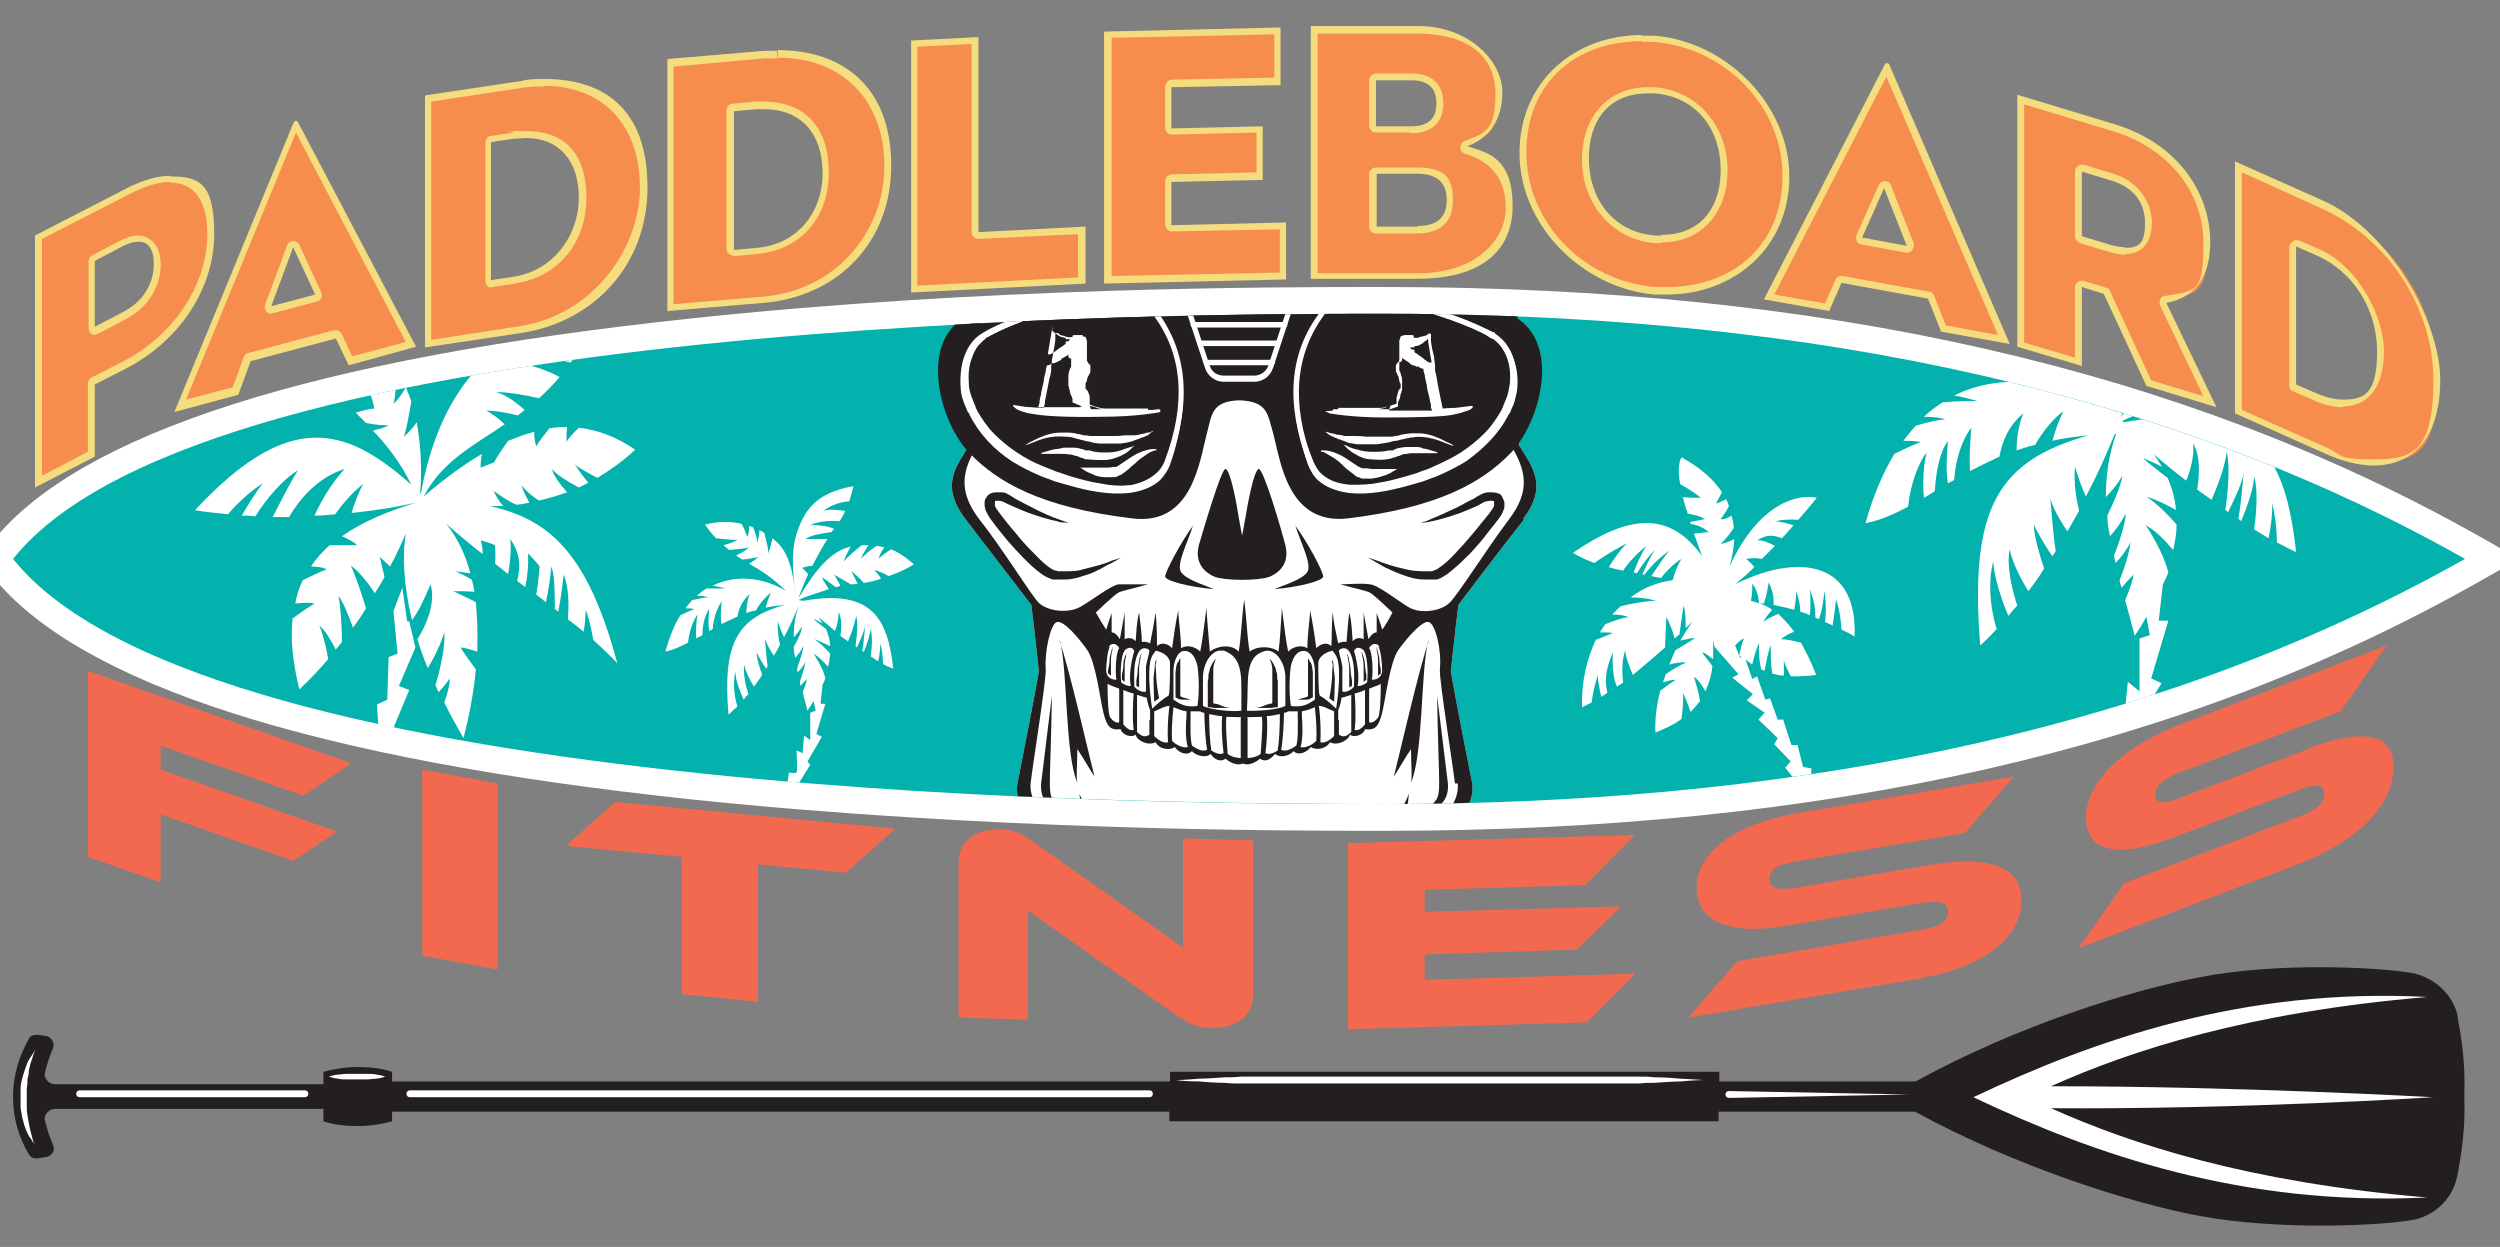 <svg xmlns="http://www.w3.org/2000/svg" xmlns:xlink="http://www.w3.org/1999/xlink" viewBox="0 0 364.1 181.6"><rect x="0" y="0" width="364.1" height="181.6" fill="#808080" stroke="none"/><defs><style>      .st0 {        fill: none;      }      .st1 {        fill: #231f20;      }      .st2 {        fill: #fff;      }      .st3 {        fill: #f68d4f;      }      .st4 {        fill: #03b2ac;      }      .st5 {        fill: #f26950;      }      .st6 {        fill: #f5dd7d;      }      .st7 {        display: none;      }      .st8 {        clip-path: url(#clippath);      }    </style><clipPath id="clippath"><path class="st0" d="M359,81.4c-47.5-26.8-102.4-35.8-158.1-35.7-26.8,0-170.6,0-199.1,35.7,28.5,35.8,172.3,35.6,199.1,35.7,55.7,0,110.6-8.9,158.1-35.7Z"></path></clipPath></defs><g id="Layer_1"><g><path class="st4" d="M200.2,119c-63.9,0-174.8-4.9-199.9-36.4l-1-1.2,1-1.2c25.1-31.5,136-36.3,199.9-36.4h1.5c63.6,0,115.4,11.8,158.3,35.9l3,1.7-3,1.7c-42.9,24.2-94.6,35.9-158.3,35.9s-1.5,0-1.5,0Z"></path><path class="st2" d="M201.7,45.7c55.4,0,110.1,9,157.3,35.7-47.2,26.6-101.9,35.7-157.3,35.7h-.7c-26.8,0-170.6,0-199.1-35.7,28.5-35.8,172.3-35.6,199.1-35.7h.8ZM201.7,41.8h-1.5c-14.1,0-57,0-99.7,4.6C45.7,52.2,11.4,63.1-1.2,79l-1.9,2.4,1.9,2.4c12.6,15.8,46.9,26.8,101.7,32.6,42.7,4.5,85.6,4.6,99.7,4.6h.7s.8,0,.8,0c64,0,116.1-11.8,159.2-36.2l6-3.4-6-3.4c-43.2-24.3-95.3-36.2-159.2-36.2h0Z"></path></g><g class="st8"><path class="st2" d="M221.8,75.6c3.7-4.8,1.4-7.6-.6-10.8,0,0-.4-20.8,0-23.9-13.1-7.1-28.2-10-40-9.8-11.8-.2-26.9,2.8-40,9.8.4,3.1,0,23.9,0,23.9-2,3.2-4.3,5.9-.6,10.8,3.7,4.8,9.6,12.5,9.6,12.5.5,3.9,1.1,9.7,1.1,9.7-.8,4.6-2.6,13.6-3.1,16.2-.5,2.6,1.2,4.7,3.1,6,1.9,1.3,7.2,3.7,10.1,5.6,3,1.9,5.3,3.4,6.7,4.6,1.4,1.2,5.6,3.2,8.5,3.3,2.9.1,4.7-1.1,4.7-1.1,0,0,1.8,1.3,4.7,1.1,2.9-.1,7.1-2.1,8.5-3.3,1.4-1.2,3.7-2.8,6.7-4.6,3-1.9,8.3-4.3,10.1-5.6,1.9-1.3,3.5-3.4,3.1-6-.5-2.6-2.3-11.5-3.1-16.2,0,0,.6-5.8,1.1-9.7,0,0,5.8-7.7,9.6-12.5Z"></path><path class="st1" d="M221.8,75.6c3.7-4.8,1.4-7.6-.6-10.8,0,0-.4-20.8,0-23.9-.5-.3-1-.5-1.5-.8,0,6.7.3,24.7.3,24.7,2.3,3.7,2.9,6.7-.2,10.8-3.1,4.1-7.4,10.9-8.6,12.1-1.2,1.3-4.3,1.8-6.1.7-1.8-1.1-4.4-3.2-5.6-3.3-1.2-.2-3.3,0-4.3,0,2.1.6,3.7.9,4.3,1.2.6.3,3.3,2.9,3.3,2.9-.5,1-1.1,2-1.5,2.5-.3-1.1-.8-2.4-.8-2.4v2.8c-.5,0-.9.5-1.2,1l-.7-3.9v3.9c-.5-.3-1.2-.2-1.6.3-.1-1.1-.1-2.8-.5-4.2-.2,1.7-.3,3.2-.4,4.3-.4-.1-.9,0-1.2.2-.3-1.4-.7-3.1-.8-4.5-.2,1.9-.1,3.6-.2,4.9-.6-.6-1.5-.4-2.2.3-.2-1.6-.6-4.2-.9-5.5,0,1-.4,3.6-.4,5.5-.8-.5-2-.3-2.8.5-.3-1.5-.6-3.8-.9-6.3-.2,3-.3,4.9-.5,6.3-1-.8-3-.9-4.2,0-.4-2.2-.4-4.6-.8-7.6-.4,3.1-.4,5.3-.8,7.6-1.1-1.2-3.2-.8-4.2,0-.1-1.4-.3-3.3-.5-6.3-.3,2.5-.6,4.8-.9,6.3-.8-.8-2-1-2.8-.5,0-1.9-.4-4.5-.4-5.5-.3,1.3-.7,4-.9,5.5-.6-.7-1.6-.9-2.2-.3,0-1.2,0-3-.2-4.9-.2,1.4-.5,3.1-.8,4.5-.4-.2-.8-.3-1.2-.2,0-1.1-.2-2.6-.4-4.3-.4,1.5-.4,3.1-.5,4.2-.4-.5-1.1-.6-1.6-.3v-3.9l-.7,3.9c-.3-.5-.7-1-1.2-1v-2.8s-.5,1.4-.8,2.4c-.4-.6-1-1.6-1.5-2.5,0,0,2.7-2.6,3.3-2.9.6-.3,2.2-.6,4.3-1.2-1,0-3.1,0-4.3,0-1.2.2-3.8,2.3-5.6,3.3s-4.9.6-6.1-.7-5.4-8.1-8.6-12.1c-3.1-4.1-2.5-7.1-.2-10.8,0,0,.4-17.9.3-24.7-.5.3-1,.5-1.5.8.4,3.1,0,23.9,0,23.9-2,3.2-4.3,5.9-.6,10.8,3.7,4.8,9.6,12.5,9.6,12.5.5,3.9,1.1,9.7,1.1,9.7-.8,4.6-2.6,13.6-3.1,16.2-.5,2.6,1.2,4.7,3.1,6,1.9,1.3,7.2,3.7,10.1,5.6,3,1.9,5.3,3.4,6.7,4.6,1.4,1.2,5.6,3.2,8.5,3.3,2.9.1,4.7-1.1,4.7-1.1,0,0,1.8,1.3,4.7,1.1,2.9-.1,7.1-2.1,8.5-3.3,1.4-1.2,3.7-2.8,6.7-4.6,3-1.9,8.3-4.3,10.1-5.6,1.9-1.3,3.5-3.4,3.1-6-.5-2.6-2.3-11.5-3.1-16.2,0,0,.6-5.8,1.1-9.7,0,0,5.8-7.7,9.6-12.5ZM212.3,114.1c.2,2-1,4.1-2.7,4.8s-5.6,2.2-5.6,2.2c.7-1.8,1.1-4.1,1.2-5.5-.8,2.1-3.5,6.7-5.6,8.4-2.1,1.7-6.5,6.4-10.3,7.4-3.7,1-7.3,0-8.1,0-.8,0-4.4,1-8.1,0-3.7-1-8.2-5.7-10.3-7.4-2.1-1.7-4.8-6.3-5.6-8.4.2,1.4.5,3.7,1.2,5.5,0,0-4-1.5-5.6-2.2s-2.9-2.9-2.7-4.8c.2-2,2.3-15.1,2.2-16.6-.2-2.6.7-6.6,1.6-6.9,1-.3,3.2,2.3,4.4,4,1.3,1.8,1.9,7.2,2.4,9.2.5,2,1,2.6,2.5,2.4.2.8,1.5,1.3,2.2.8.1.8,1.8,1.7,2.9,1.1.6,1.1,2.1,1.2,2.8.7.6.9,1.8,1.3,2.5.6.5.6,2,1.1,2.7.4.5.7,1.3,1.3,2.2.7,0,0,1.3,1.2,2.5.7,1.2.5,2.5-.7,2.5-.7.9.6,1.6,0,2.2-.7.8.7,2.2.2,2.7-.4.7.7,1.9.2,2.5-.6.8.5,2.2.3,2.8-.7,1.1.6,2.7-.3,2.9-1.1.7.5,2,0,2.2-.8,1.5.2,2-.4,2.5-2.4.5-2,1.1-7.4,2.4-9.2s3.5-4.3,4.4-4c1,.3,1.9,4.3,1.6,6.9-.1,1.5,2,14.7,2.2,16.6Z"></path><path class="st2" d="M178.1,94.8c-1.3-.4-2.8,1.4-2.9,3.7,0,2.4,0,3.5,0,4.3,1,.6,4.5.9,5.6.7-.1-4.4.6-7.7-2.7-8.8Z"></path><path class="st2" d="M174.4,102.8c.3-1.9.2-4.5,0-5.8-.3-1.2-.8-2.2-1.9-2.2s-1.6,1.8-1.6,2.9v4.2c.9.6,1.8,1.2,3.6.9Z"></path><path class="st2" d="M168.4,94.8c.8.1,2,.8,2,1.8,0,1.2,0,4.3-.2,4.7-1,.6-1.5,1.1-2.4,1.9-.5-3.2-.5-5.7-.3-6.7.1-1,.9-1.8.9-1.8Z"></path><path class="st2" d="M166,94.8c.4-.7,1.4-.3,1.4,0,0,.3-.4,1.5-.5,2.3,0,.9,0,3.6,0,3.6-.6.3-1.6-.5-1.7-.7,0-1.7-.2-3.8.8-5.3Z"></path><path class="st2" d="M163.7,94.8c.4-.4,1.1-.8,1.5,0-.3.9-.9,3.7-.5,5.1-.6.1-1.4-.5-1.4-.5-.2-1.5,0-4.2.5-4.6Z"></path><path class="st2" d="M161.5,94.2c.5-.8,1.3-.3,1.5.2-.5.6-.6,3.6-.4,4.6-1.1,0-1.5-.7-1.5-1.4s.2-2.9.5-3.3Z"></path><path class="st2" d="M170.4,102.8c-.8,0-1.7.6-2.3.8,0,0,0,0,0,.1,0,.3,0,.8,0,1.2,0,.7,0,1.5,0,2.3.6.6,1.4,1.1,2,.9-.1-1.5,0-3.6.2-5.2Z"></path><path class="st2" d="M163,101.1c0-.3,0-.6,0-.8-.7-.3-1.4-.5-1.7-.7,0,2,.1,4.5.4,4.9.2.3.8.9,1.3.7,0-1.2,0-2.8,0-4.1Z"></path><path class="st2" d="M165.1,106.2c-.2-1.4-.1-3.9,0-5.2-.5-.1-1-.3-1.5-.5,0,.2,0,.4,0,.6,0,1.3,0,3.2,0,4.4.4.5,1,1,1.5.8,0,0,0,0,0-.1Z"></path><path class="st2" d="M167.5,104.8c0-.4,0-.8,0-1.1,0-.1,0-.2,0-.3-.3-.6-.5-1.8-.5-1.8-.2,0-.7-.2-1.4-.4,0,1.3,0,3.6,0,5,0,.1,0,.2,0,.4.7.7,1.2.8,1.8.4,0-.7,0-1.4,0-2.1Z"></path><path class="st2" d="M180.8,104.4c-.2.1-1.1,0-2.2,0-.1,1,0,2.8.2,5.4.6.5,1.6.6,1.9.6,0-2.9,0-5.9,0-5.9Z"></path><path class="st2" d="M178.1,104.3c-.7,0-1.4-.2-2-.3,0,1.5.1,4.3.3,5,0,0,0,.2,0,.3.8.5,1.3.6,1.8.4-.3-2.5-.3-4.3-.2-5.4Z"></path><path class="st2" d="M175.8,109.1c-.2-.8-.4-3.8-.4-5.3-.3,0-.5-.1-.6-.2-.3,0-.9,0-1.4,0,0,.2,0,.3,0,.5,0,1.4-.1,3.4.2,4.5,0,0,0,0,0,0,.9.6,1.6.9,2.2.6,0,0,0,0,0,0Z"></path><path class="st2" d="M172.8,104.1c0-.2,0-.4,0-.5-.7-.1-1.4-.4-1.9-.6-.2,2-.3,3.7-.2,4.9.6.6,1.6,1.1,2.3.9-.4-1.2-.3-3.2-.2-4.6Z"></path><path class="st1" d="M155.5,76.1s-.1,0-.4,0c-.3,0-.7,0-1.2-.2-1-.2-2.4-.6-4.1-1.2-.8-.3-1.7-.7-2.6-1.1-.5-.2-1-.5-1.3-.6-.4-.1-.9-.1-1,0,0,0,0,0,0,.2,0,0,0,.1,0,.2,0,0,0,.2,0,.3.2.4.5.8.8,1.2.7.9,1.4,1.8,2.2,2.7.7.9,1.5,1.8,2.3,2.6.8.8,1.5,1.6,2.3,2.2.4.3.8.6,1.2.7.1,0,.2,0,.4.1.1,0,.2,0,.3,0,.2,0,.4,0,.7,0,.9,0,1.8,0,2.7-.3.8-.2,1.6-.4,2.3-.6.7-.2,1.3-.4,1.7-.6,1-.3,1.5-.5,1.5-.5,0,0-.5.3-1.4.8-.5.2-1,.5-1.7.9-.6.3-1.4.7-2.2.9-.9.3-1.8.6-2.9.6-.3,0-.5,0-.9,0-.1,0-.3,0-.5,0-.1,0-.3,0-.4,0-.6-.2-1.2-.5-1.6-.8-1-.7-1.8-1.5-2.6-2.3-.8-.8-1.6-1.7-2.4-2.6-.7-.9-1.5-1.8-2.2-2.8-.4-.5-.7-1-1-1.7,0-.2-.1-.4-.1-.5,0-.2,0-.4,0-.6,0-.2.1-.5.3-.7,0-.1.2-.2.2-.3,0,0,.2-.1.3-.2.4-.2.8-.2,1.2-.2.2,0,.3,0,.5,0,.2,0,.3,0,.5.1.1,0,.3.1.4.2.1,0,.2.1.4.2.2.1.4.3.6.4.9.5,1.7.9,2.5,1.3,1.5.8,2.9,1.4,3.8,1.7.5.2.9.3,1.1.4.3,0,.4.1.4.1Z"></path><path class="st1" d="M154.3,93.3c1.4,3.9,4.4,17.1,5.1,19.8-.6-.9-1.8-3-2.5-4,0,2.2-.2,3.9,0,4.9-1.8-4.2-1.4-16.2-2.5-20.6Z"></path><path class="st1" d="M173.8,76.4c-.9,2.8-2.5,5.8-1.8,6.9.7,1.1,3.4,1.9,4.8,2.5-3.6-.3-7-1.2-7.1-1.8s2.5-5.4,4.1-7.5Z"></path><path class="st1" d="M171.9,37.9c-1.2-1.3-4.3-2.9-6.6-3-2.3-.1-9.4,3.3-11.1,4-3.2,0-7.1.6-8.1.7,1.3.3,7.2.4,8.7.6,2.2-1.2,8.7-4,10.1-3.8,1.4.3,3,2,3,2,1.3-.1,2.8-.5,4-.5Z"></path><path class="st1" d="M177.8,102.7l-.7-.2c-.1,0-.3,0-.4-.1,0-.5,0-1,0-1.5,0-.3,0-.6,0-.9v-.8c0-.6,0-1.1,0-1.7,0-.6.2-1.1.4-1.6-.4.4-.7,1-.9,1.5,0,.3-.2.6-.2.9,0,.3,0,.6-.1.9,0,.3,0,.6,0,.9,0,.3,0,.6,0,.9,0,.6,0,1.2,0,1.7v.3s.2,0,.2,0c.3,0,.5.1.8.1.3,0,.5,0,.8,0,.5,0,1,0,1.5,0-.5,0-1-.2-1.5-.4Z"></path><path class="st1" d="M171.9,101.4c0-.2,0-.4,0-.6,0-.2,0-.5,0-.7,0-.5,0-.9,0-1.4s0-.9,0-1.4c0-.1,0-.2,0-.4,0-.1,0-.2,0-.3,0-.1,0-.2,0-.3,0-.1,0-.2,0-.4,0,0-.2.2-.2.3,0,.1-.1.2-.2.3-.1.2-.2.5-.2.7,0,.2-.1.5-.1.7,0,.2,0,.5,0,.7,0,.5,0,1,0,1.4,0,.2,0,.5,0,.7s0,.5,0,.7v.2s.1,0,.1,0c.4.3.7.3,1.1.3.4,0,.7,0,1,0-.3-.1-.6-.2-1-.3-.2,0-.5-.2-.6-.3Z"></path><path class="st1" d="M168.4,96.6c0-.3,0-.5,0-.7,0,0,0-.1,0-.2,0,0,0,0,0,0,0,0,0,0,0,0,0,0,0,0,0,.2,0,.2-.1.4-.2.7,0,.6-.1,1.3-.2,2.1,0,1.5.1,3.5.1,3.5l.7-.5s-.3-1.5-.4-3c0-.8-.1-1.5-.1-2.1Z"></path><path class="st1" d="M166,95.8c-.1.4-.2,1-.3,1.6,0,.6-.1,1.2-.2,1.7,0,.5,0,.8,0,.8l.4.2s0-.5,0-1c0-.4,0-1,0-1.6,0-.6.1-1.2.2-1.6,0-.2,0-.4.1-.5,0-.1,0-.2,0-.2,0,0,0,0-.1.2,0,.1-.1.3-.2.5Z"></path><path class="st1" d="M163.9,95.4c-.1.4-.3.9-.3,1.4,0,.5-.1,1.1-.2,1.5,0,.4,0,.7,0,.7l.4.3s0-.6,0-.9c0-.4,0-.9,0-1.4,0-.5.1-1.1.2-1.4,0-.2,0-.4.1-.5,0-.1,0-.2,0-.2,0,0,0,0,0,.2,0,.1-.1.3-.2.4Z"></path><path class="st1" d="M161.9,94.7c-.1.4-.3.9-.3,1.4,0,.5-.1,1-.2,1.4s0,.6,0,.6l.4.3s0-.5,0-.9c0-.4,0-.9,0-1.4,0-.5.1-1,.2-1.4,0-.2,0-.3.1-.4,0-.1,0-.2,0-.2,0,0,0,0,0,.1,0,0-.1.2-.2.4Z"></path><path class="st1" d="M169.7,34.4c1.8.7,4.6,2.4,5.1,3.1,1.1,0,2.4-.2,3.2-.3-3-1.8-6-2.6-8.3-2.8Z"></path><path class="st2" d="M184.3,94.8c1.3-.3,2.8,1.4,2.9,3.7,0,2.4,0,3.5,0,4.3-1,.6-4.5.8-5.6.7.3-4.3-.5-7.9,2.7-8.7Z"></path><path class="st2" d="M188,102.8c-.3-1.9-.2-4.5,0-5.8.3-1.2.8-2.2,1.9-2.2s1.6,1.8,1.6,2.9v4.2c-.9.6-1.8,1.2-3.6.9Z"></path><path class="st2" d="M194,94.8c-.8.1-2,.8-2,1.8,0,1.2,0,4.3.2,4.7,1,.6,1.5,1.1,2.4,1.9.5-3.2.5-5.7.3-6.7-.1-1-.9-1.8-.9-1.8Z"></path><path class="st2" d="M196.4,94.8c-.4-.7-1.4-.3-1.4,0,0,.3.4,1.5.5,2.3,0,.9,0,3.6,0,3.6.6.3,1.6-.5,1.7-.7,0-1.7.2-3.8-.8-5.3Z"></path><path class="st2" d="M198.7,94.8c-.4-.4-1.1-.8-1.5,0,.3.9.9,3.7.5,5.1.6.1,1.4-.5,1.4-.5.2-1.5,0-4.2-.5-4.6Z"></path><path class="st2" d="M200.9,94.2c-.5-.8-1.3-.3-1.5.2.5.6.6,3.6.4,4.6,1.1,0,1.5-.7,1.5-1.4s-.2-2.9-.5-3.3Z"></path><path class="st2" d="M192,102.8c.8,0,1.7.6,2.3.8,0,0,0,0,0,.1,0,.3,0,.8,0,1.2,0,.7,0,1.5,0,2.3-.6.6-1.4,1.1-2,.9.1-1.5,0-3.6-.2-5.2Z"></path><path class="st2" d="M199.4,101.1c0-.3,0-.6,0-.8.7-.3,1.4-.5,1.7-.7,0,2-.1,4.5-.4,4.9-.2.3-.8.9-1.3.7,0-1.2,0-2.8,0-4.1Z"></path><path class="st2" d="M197.3,106.2c.2-1.4.1-3.9,0-5.2.5-.1,1-.3,1.5-.5,0,.2,0,.4,0,.6,0,1.3,0,3.2,0,4.4-.4.5-1,1-1.5.8,0,0,0,0,0-.1Z"></path><path class="st2" d="M194.9,104.8c0-.4,0-.8,0-1.1,0-.1,0-.2,0-.3.3-.6.5-1.8.5-1.8.2,0,.7-.2,1.4-.4,0,1.3,0,3.6,0,5,0,.1,0,.2,0,.4-.7.7-1.2.8-1.8.4,0-.7,0-1.4,0-2.1Z"></path><path class="st2" d="M181.6,104.4c.2.1,1.1,0,2.2,0,.1,1,0,2.8-.2,5.4-.6.5-1.6.6-1.9.6,0-2.9,0-5.9,0-5.9Z"></path><path class="st2" d="M184.4,104.3c.7,0,1.4-.2,2-.3,0,1.5-.1,4.3-.3,5,0,0,0,.2,0,.3-.8.5-1.3.6-1.8.4.3-2.5.3-4.3.2-5.4Z"></path><path class="st2" d="M186.6,109.1c.2-.8.4-3.8.4-5.3.3,0,.5-.1.6-.2.3,0,.9,0,1.4,0,0,.2,0,.3,0,.5,0,1.4.1,3.4-.2,4.5,0,0,0,0,0,0-.9.6-1.6.9-2.2.6,0,0,0,0,0,0Z"></path><path class="st2" d="M189.6,104.1c0-.2,0-.4,0-.5.7-.1,1.4-.4,1.9-.6.2,2,.3,3.7.2,4.9-.6.6-1.6,1.1-2.3.9.4-1.2.3-3.2.2-4.6Z"></path><path class="st1" d="M206.9,76.1s.1,0,.4-.1c.3,0,.6-.2,1.1-.4,1-.4,2.3-1,3.8-1.7.8-.4,1.6-.9,2.5-1.3.2-.1.4-.3.6-.4.1,0,.2-.1.4-.2.1,0,.3-.1.4-.2.2,0,.3,0,.5-.1.2,0,.3,0,.5,0,.3,0,.7,0,1.2.2.1,0,.2.1.3.2,0,0,.2.2.2.3.1.2.2.5.3.7,0,.2,0,.4,0,.6,0,.2,0,.4-.1.5-.2.7-.6,1.2-1,1.7-.7.9-1.4,1.8-2.2,2.8-.8.9-1.5,1.8-2.4,2.6-.8.8-1.7,1.6-2.6,2.3-.5.3-1,.7-1.6.8-.1,0-.3,0-.4,0-.1,0-.3,0-.5,0-.3,0-.6,0-.9,0-1.1,0-2.1-.3-2.9-.6-.9-.3-1.6-.6-2.2-.9-.7-.3-1.2-.6-1.7-.9-.9-.5-1.4-.8-1.4-.8,0,0,.6.2,1.5.5.5.2,1.1.4,1.7.6.7.2,1.4.4,2.3.6.8.2,1.7.3,2.7.3.2,0,.5,0,.7,0,.1,0,.2,0,.3,0,.1,0,.2,0,.4-.1.4-.1.8-.4,1.2-.7.8-.6,1.6-1.4,2.3-2.2.8-.8,1.5-1.7,2.3-2.6.7-.9,1.5-1.8,2.2-2.7.3-.4.6-.8.8-1.2,0,0,0-.2,0-.3,0,0,0-.2,0-.2,0-.1,0-.1,0-.2-.2-.1-.6-.1-1,0-.4,0-.9.4-1.3.6-.9.4-1.8.8-2.6,1.1-1.7.6-3.1,1-4.1,1.2-.5.1-.9.2-1.2.2-.3,0-.4,0-.4,0Z"></path><path class="st1" d="M208.1,93.3c-1.4,3.9-4.4,17.1-5.1,19.8.6-.9,1.8-3,2.5-4,0,2.2.2,3.9,0,4.9,1.8-4.2,1.4-16.2,2.5-20.6Z"></path><path class="st1" d="M156.2,118.6s-2.3-.7-3-1.1c-1.4-.8-1.8-2.3-1.5-4,.2-1.6.9-7.4,1.5-12.2-.1,6.2-.3,11.1-.3,12.5,0,1.1,0,2.3.6,2.9.6.7,1,1.1,2.7,1.9Z"></path><path class="st1" d="M206.3,118.6s2.3-.7,3-1.1c1.4-.8,1.8-2.3,1.5-4-.2-1.6-.9-7.4-1.5-12.2.1,6.2.3,11.1.3,12.5,0,1.1,0,2.3-.6,2.9-.6.7-1,1.1-2.7,1.9Z"></path><path class="st1" d="M188.6,76.4c.9,2.8,2.5,5.8,1.8,6.9-.7,1.1-3.4,1.9-4.8,2.5,3.6-.3,7-1.2,7.1-1.8.1-.7-2.5-5.4-4.1-7.5Z"></path><path class="st1" d="M190.6,37.9c1.2-1.3,4.3-2.9,6.6-3,2.3-.1,9.4,3.3,11.1,4,3.2,0,7.1.6,8.1.7-1.3.3-7.2.4-8.7.6-2.2-1.2-8.7-4-10.1-3.8-1.4.3-3,2-3,2-1.3-.1-2.8-.5-4-.5Z"></path><path class="st1" d="M184.2,102.7l.7-.2c.1,0,.3,0,.4-.1,0-.5,0-1,0-1.5,0-.3,0-.6,0-.9v-.8c0-.6,0-1.1,0-1.7,0-.6-.2-1.1-.4-1.6.4.4.7,1,.9,1.5,0,.3.2.6.2.9,0,.3,0,.6.1.9,0,.3,0,.6,0,.9,0,.3,0,.6,0,.9,0,.6,0,1.2,0,1.7v.3s-.2,0-.2,0c-.3,0-.5.1-.8.1-.3,0-.5,0-.8,0-.5,0-1,0-1.5,0,.5,0,1-.2,1.5-.4Z"></path><path class="st1" d="M190.5,101.4c0-.2,0-.4,0-.6,0-.2,0-.5,0-.7,0-.5,0-.9,0-1.4,0-.5,0-.9,0-1.4,0-.1,0-.2,0-.4,0-.1,0-.2,0-.3,0-.1,0-.2,0-.3,0-.1,0-.2,0-.4,0,0,.2.2.2.3,0,.1.1.2.2.3.1.2.2.5.2.7,0,.2.1.5.1.7,0,.2,0,.5,0,.7,0,.5,0,1,0,1.4,0,.2,0,.5,0,.7s0,.5,0,.7v.2s-.1,0-.1,0c-.4.3-.7.3-1.1.3-.4,0-.7,0-1,0,.3-.1.6-.2,1-.3.2,0,.5-.2.6-.3Z"></path><path class="st1" d="M194,96.6c0-.3,0-.5,0-.7,0,0,0-.1,0-.2,0,0,0,0,0,0,0,0,0,0,0,0,0,0,0,0,0,.2,0,.2.1.4.2.7,0,.6.1,1.3.2,2.1,0,1.5-.1,3.5-.1,3.5l-.7-.5s.3-1.5.4-3c0-.8.1-1.5.1-2.1Z"></path><path class="st1" d="M196.4,95.8c.1.4.2,1,.3,1.6,0,.6.1,1.2.2,1.7,0,.5,0,.8,0,.8l-.4.2s0-.5,0-1c0-.4,0-1,0-1.6,0-.6-.1-1.2-.2-1.6,0-.2,0-.4-.1-.5,0-.1,0-.2,0-.2,0,0,0,0,.1.2,0,.1.1.3.2.5Z"></path><path class="st1" d="M198.5,95.4c.1.4.3.9.3,1.4,0,.5.1,1.1.2,1.5,0,.4,0,.7,0,.7l-.4.3s0-.6,0-.9c0-.4,0-.9,0-1.4,0-.5-.1-1.1-.2-1.4,0-.2,0-.4-.1-.5,0-.1,0-.2,0-.2,0,0,0,0,.1.2,0,.1.1.3.2.4Z"></path><path class="st1" d="M200.6,94.7c.1.4.3.9.3,1.4,0,.5.1,1,.2,1.4,0,.4,0,.6,0,.6l-.4.3s0-.5,0-.9c0-.4,0-.9,0-1.4,0-.5-.1-1-.2-1.4,0-.2,0-.3-.1-.4,0-.1,0-.2,0-.2,0,0,0,0,0,.1,0,0,.1.2.2.4Z"></path><path class="st1" d="M192.7,34.4c-1.8.7-4.6,2.4-5.1,3.1-1.1,0-2.4-.2-3.2-.3,3-1.8,6-2.6,8.3-2.8Z"></path><path class="st1" d="M219.8,45.8c-7.7-3.7-21-6.9-39.1-6.9h0c0,0-.1,0-.2,0s-.1,0-.2,0h0c-18.2,0-31.5,3.2-39.1,6.9-7.7,3.7-4.3,15.8,0,20.2,4.2,4.3,10.4,7.9,23.7,9.5,8.8,1.1,9.8-8.4,10.9-12.5.7-2.7.7-4.6,4.8-4.7,4.1.2,4,2.1,4.8,4.7,1.1,4.1,2.1,13.5,10.9,12.5,13.2-1.6,19.5-5.2,23.7-9.5,4.3-4.4,7.7-16.5,0-20.2Z"></path><path class="st1" d="M185.2,42.2h-9.5c-1.7,0-3,1.7-2.4,3.4l2.6,7.9c.3,1,1.3,1.7,2.4,1.7h4.5c1.1,0,2-.7,2.4-1.7l2.6-7.9c.5-1.7-.7-3.4-2.4-3.4Z"></path><path class="st2" d="M182.7,55.6h-4.5c-1.2,0-2.3-.8-2.7-2l-2.6-7.9c-.3-.9-.1-1.9.4-2.7.6-.8,1.4-1.2,2.4-1.2h9.5c1,0,1.8.4,2.4,1.2.6.8.7,1.7.4,2.7l-2.6,7.9c-.4,1.2-1.5,2-2.7,2ZM175.7,42.6c-.7,0-1.3.3-1.8.9-.4.6-.5,1.3-.3,1.9l2.6,7.9c.3.9,1.1,1.4,2,1.4h4.5c.9,0,1.7-.6,2-1.4l2.6-7.9c.2-.7.1-1.4-.3-1.9-.4-.6-1.1-.9-1.8-.9h-9.5Z"></path><path class="st1" d="M168.3,45.6c-2.6-3.5-10-1.7-13.1-1.1-3,.6-8.6,2.4-11.8,4.3-2.9,1.7-3.6,6.1-2.6,9.1,1.4,4.5,5.6,8.9,12.8,11.4,7.5,2.5,14.4,3.2,16.4-2,2-5.2,4.2-13.9-1.7-21.8Z"></path><path class="st2" d="M168.3,45.6s0,0-.2-.2c0,0-.1-.2-.2-.2,0,0-.2-.2-.3-.3-.5-.4-1.5-.9-2.8-1.1-1.3-.2-2.9-.2-4.7,0-1.8.2-3.8.7-6,1.2-2.1.6-4.4,1.4-6.8,2.4-1.2.5-2.4,1.1-3.5,1.7h-.2c0,.1,0,.2,0,.2h0s0,0,0,0h-.1c-.1.2-.3.3-.4.4l-.3.3c-.1.1-.2.2-.3.3-.4.5-.7,1.1-.9,1.7-.5,1.2-.6,2.6-.5,3.9,0,.7.2,1.3.4,1.9.1.3.3.7.4,1l.2.5c0,.2.2.3.2.5.7,1.2,1.5,2.4,2.5,3.4,1,1,2.1,1.9,3.3,2.7,1.2.8,2.5,1.5,3.8,2,.7.3,1.3.5,2,.8.7.2,1.4.5,2.1.7,1.4.4,2.8.8,4.2,1,1.4.3,2.8.4,4.1.3,1.3,0,2.6-.4,3.6-1.1.5-.4.9-.8,1.3-1.3.3-.5.6-1.1.8-1.7.9-2.4,1.6-4.7,1.9-6.9.3-2.2.2-4.3,0-6,0-.5-.2-.9-.3-1.3,0-.2,0-.4-.1-.6,0-.2-.1-.4-.2-.6-.1-.4-.2-.7-.4-1.1-.1-.3-.3-.6-.4-.9-.2-.6-.6-1.1-.8-1.5-.2-.5-.5-.8-.7-1.1-.4-.6-.6-.9-.6-.9ZM168.3,45.6s.2.3.6.9c.2.3.5.6.7,1.1.2.4.6.9.8,1.5.1.3.3.6.4.9.1.3.2.7.4,1.1.1.4.2.8.4,1.2.1.4.2.8.3,1.3.4,1.8.5,3.9.3,6.1-.2,2.2-.7,4.6-1.5,7.1-.2.6-.4,1.3-.8,1.9-.4.6-.8,1.2-1.4,1.6-1.2.9-2.6,1.3-4.1,1.5-2.9.3-5.9-.3-8.7-1.1-.7-.2-1.4-.4-2.1-.6-.7-.3-1.4-.5-2.1-.8-1.4-.6-2.8-1.3-4.1-2.1-2.6-1.7-4.8-4-6.2-6.8,0-.2-.2-.3-.3-.5l-.2-.5c-.2-.4-.3-.7-.4-1-.3-.8-.4-1.5-.4-2.3,0-1.5.2-3,.8-4.4.3-.7.7-1.3,1.2-1.9.1-.1.2-.3.4-.4l.4-.4c.1-.1.3-.2.4-.3h.1c0,0,0,0,0-.1h0s0,0,0,0h.2c1.2-.8,2.5-1.3,3.7-1.7,1.2-.4,2.4-.8,3.6-1.2,1.2-.3,2.3-.7,3.4-.9,2.2-.5,4.2-.9,6-1,1.8-.2,3.4-.2,4.7,0,1.3.2,2.2.7,2.8,1.2.1.1.3.2.3.3,0,0,.2.2.2.2.1.1.2.2.2.2Z"></path><path class="st2" d="M187.6,44.9h-14.5c-.2,0-.4-.2-.4-.4s.2-.4.4-.4h14.5c.2,0,.4.2.4.4s-.2.4-.4.4Z"></path><path class="st2" d="M187.1,47.7h-13.3c-.2,0-.4-.2-.4-.4s.2-.4.4-.4h13.3c.2,0,.4.2.4.4s-.2.4-.4.4Z"></path><path class="st2" d="M186,50.4h-11.2c-.2,0-.4-.2-.4-.4s.2-.4.4-.4h11.2c.2,0,.4.2.4.4s-.2.4-.4.4Z"></path><path class="st2" d="M185.3,53.2h-9.4c-.2,0-.4-.2-.4-.4s.2-.4.4-.4h9.4c.2,0,.4.2.4.4s-.2.4-.4.4Z"></path><path class="st1" d="M192.6,45.6c2.6-3.5,10-1.7,13.1-1.1,3,.6,8.6,2.4,11.8,4.3,2.9,1.7,3.6,6.1,2.6,9.1-1.4,4.5-5.6,8.9-12.8,11.4-7.5,2.5-14.4,3.2-16.4-2-2-5.2-4.2-13.9,1.7-21.8Z"></path><path class="st2" d="M192.6,45.6s0,0,.2-.2c0,0,.1-.2.2-.2,0,0,.2-.2.3-.3.5-.4,1.5-.9,2.8-1.2,1.3-.2,2.9-.2,4.7,0,1.8.2,3.8.6,6,1,1.1.2,2.2.6,3.4.9,1.2.3,2.4.7,3.6,1.2,1.2.5,2.4,1,3.7,1.6h.2c0,.1,0,.2,0,.2h0s0,0,0,0h.1c.1.2.3.2.4.4l.4.4c.1.1.3.3.4.4.5.6.9,1.2,1.2,1.9.6,1.4.9,2.9.8,4.4,0,.8-.2,1.5-.4,2.3-.1.3-.2.7-.4,1l-.2.5c0,.2-.2.3-.3.5-1.4,2.8-3.7,5-6.2,6.8-1.3.8-2.7,1.5-4.1,2.1-.7.3-1.4.5-2.1.8-.7.2-1.4.4-2.1.6-2.9.8-5.8,1.4-8.7,1.1-1.4-.2-2.9-.6-4.1-1.5-.6-.4-1.1-1-1.4-1.6-.4-.6-.6-1.3-.8-1.9-.8-2.5-1.4-4.9-1.5-7.1-.2-2.2,0-4.3.3-6.1,0-.5.2-.9.3-1.3.1-.4.2-.8.4-1.2.1-.4.3-.7.4-1.1.1-.3.3-.6.4-.9.2-.6.6-1.1.8-1.5.2-.4.5-.8.7-1.1.4-.6.6-.9.6-.9ZM192.6,45.6s-.2.3-.6.9c-.2.3-.4.6-.7,1.1-.2.4-.6.9-.8,1.5-.1.3-.3.6-.4.9-.1.3-.2.7-.4,1.1,0,.2-.1.4-.2.6,0,.2,0,.4-.1.6,0,.4-.2.8-.3,1.3-.3,1.8-.4,3.8,0,6,.3,2.2.9,4.5,1.9,6.9.2.6.5,1.2.8,1.7.3.5.8,1,1.3,1.3,1,.7,2.3,1,3.6,1.1,1.3,0,2.7,0,4.1-.3,1.4-.2,2.8-.6,4.2-1,.7-.2,1.4-.4,2.1-.7.7-.2,1.4-.5,2-.8,1.3-.6,2.6-1.2,3.8-2,1.2-.8,2.3-1.7,3.3-2.7,1-1,1.8-2.2,2.5-3.4,0-.2.2-.3.2-.5l.2-.5c.1-.3.3-.7.4-1,.2-.6.3-1.3.4-1.9.1-1.3,0-2.7-.5-3.9-.2-.6-.6-1.2-.9-1.7-.1-.1-.2-.2-.3-.3l-.3-.3c-.1-.1-.3-.2-.4-.3h-.1c0,0,0,0,0,0h0s0,0,0,0h-.2c-1.1-.8-2.3-1.4-3.5-1.9-2.3-1-4.6-1.8-6.8-2.4-2.2-.6-4.2-1-6-1.2-1.8-.2-3.4-.2-4.7,0-1.3.2-2.2.7-2.8,1.1-.1.1-.3.2-.3.3,0,0-.2.2-.2.2-.1.1-.2.2-.2.2Z"></path><path class="st2" d="M163.1,71.6h0c-2.6,0-5.8-.7-9.7-2-6.7-2.2-11.4-6.5-13.1-11.6-1-3.2-.2-7.8,2.8-9.5,3.3-2,9.1-3.8,11.9-4.4h.5c1.8-.5,4.4-1.1,7-1.1s4.9.8,6,2.3c4.5,6,5.1,13.5,1.8,22.1-1.1,2.8-3.5,4.1-7.3,4.1ZM162.6,43.9c-2.5,0-5.1.6-6.8.9h-.5c-2.8.7-8.4,2.5-11.7,4.4-2.1,1.3-3.6,5-2.5,8.6,1.6,4.9,6.2,9,12.6,11.1,3.8,1.3,6.9,1.9,9.4,1.9s5.6-1.2,6.5-3.6c3.2-8.4,2.7-15.6-1.7-21.4-1-1.3-2.8-1.9-5.4-1.9Z"></path><path class="st2" d="M197.8,71.6c-3.8,0-6.2-1.4-7.3-4.1-3.3-8.7-2.8-16.1,1.8-22.1,1.1-1.5,3.2-2.3,6-2.3s5.2.6,7,1h.5c2.8.7,8.6,2.5,11.9,4.5,3,1.7,3.8,6.3,2.8,9.5-1.7,5.2-6.4,9.4-13.1,11.6-3.8,1.3-7.1,2-9.7,2ZM198.3,43.9c-2.6,0-4.5.7-5.4,1.9-4.3,5.8-4.9,13-1.7,21.4.9,2.5,3.1,3.6,6.5,3.6s5.6-.6,9.4-1.9c6.4-2.2,11-6.2,12.6-11.1,1.2-3.6-.3-7.3-2.5-8.6-3.3-1.9-8.9-3.7-11.7-4.3h-.5c-1.7-.5-4.4-1-6.8-1Z"></path><path class="st2" d="M149.3,64.8s.3-.1.7-.4c.5-.2,1.1-.6,2-.9.4-.2.9-.3,1.4-.4.5-.1,1.1-.1,1.7-.1.6,0,1.2,0,1.8.2.3,0,.6.1.9.2.3,0,.6,0,.9.1.6,0,1.2,0,1.7,0,.6,0,1.1,0,1.7,0,.5,0,1.1,0,1.6-.1.2,0,.5,0,.7,0,.2,0,.5,0,.7,0,.4,0,.8-.1,1.2-.2.4,0,.6-.2.9-.2.3,0,.4-.1.6-.2.1,0,.2,0,.2,0h0s0,0,0,0c0,0,0,0,0,0,0,0,0,0-.2.1-.1,0-.3.2-.5.4-.1,0-.2.2-.4.2-.1,0-.3.2-.5.2-.2,0-.4.2-.5.2-.2,0-.4.2-.6.2-.4.2-.9.3-1.4.4-.3,0-.5.1-.8.1-.3,0-.6,0-.9,0-.6,0-1.2,0-1.8,0-.6,0-1.2-.1-1.8-.3-.3,0-.6-.1-.9-.2-.3,0-.6-.2-.9-.2-.5-.2-1.1-.3-1.6-.3-1.1-.1-2.1,0-2.9.2-.8.2-1.5.5-2,.7-.5.2-.8.3-.8.3,0,0,0,0,0,0,0,0,0,0,0,0Z"></path><path class="st2" d="M151.6,66s.2-.1.6-.2c.4-.1.9-.3,1.6-.4.3,0,.7-.1,1.1-.2.4,0,.8,0,1.2,0,.4,0,.9,0,1.4.2.2,0,.4.1.6.2h.6c.8.3,1.7.3,2.4.3.8,0,1.5-.1,2.1-.3.6-.2,1.1-.4,1.5-.5.2,0,.3-.1.4-.2,0,0,.1,0,.1,0,0,0,0,0-.1.1s-.2.2-.3.3c-.3.3-.7.7-1.4,1-.6.3-1.4.6-2.3.7-.9,0-1.8,0-2.7-.1-.2,0-.5,0-.7-.2-.2,0-.5-.1-.6-.2-.4-.1-.8-.2-1.1-.3-.4,0-.8-.1-1.1-.1-.4,0-.7,0-1,0-.3,0-.6,0-.9,0-.3,0-.5,0-.7,0-.4,0-.6,0-.6,0Z"></path><path class="st2" d="M168.4,65.6s0,0-.1,0c0,0-.2,0-.4.1-.3.1-.7.3-1.2.7-.5.3-1,.7-1.5,1.2-.3.2-.6.5-.8.7-.3.2-.6.5-.9.7,0,0-.2.1-.3.2,0,0-.2,0-.3.1-.2.1-.4.2-.7.2-.4,0-.8,0-1.2,0-.8,0-1.5-.2-2-.5-.3-.1-.5-.2-.7-.3-.2-.1-.4-.2-.5-.3-.3-.2-.5-.3-.5-.3,0,0,.2,0,.5,0,.2,0,.4,0,.6,0,.2,0,.5,0,.8,0,.3,0,.6,0,.9,0,.3,0,.6,0,1,0,.3,0,.7,0,1-.1,0,0,.2,0,.2,0,0,0,.1,0,.2,0,0,0,.2,0,.2-.1,0,0,.1,0,.2-.1.3-.2.6-.4.9-.6.3-.2.6-.4.9-.6.6-.4,1.2-.7,1.8-.9.6-.2,1.1-.3,1.4-.3.2,0,.3,0,.4,0,0,0,.1,0,.1,0Z"></path><path class="st2" d="M211.5,64.9s-.3-.1-.8-.3c-.5-.2-1.2-.5-2-.7-.8-.2-1.9-.4-2.9-.2-.5,0-1.1.2-1.6.3-.3,0-.6.2-.9.2-.3,0-.6.1-.9.2-.6.1-1.2.2-1.8.3-.6,0-1.2,0-1.8,0-.3,0-.6,0-.9,0-.3,0-.5,0-.8-.1-.5,0-1-.2-1.4-.4-.2,0-.4-.2-.6-.2-.2,0-.4-.2-.5-.2-.2,0-.3-.2-.5-.2-.1,0-.3-.2-.4-.2-.2-.1-.4-.3-.5-.4-.1,0-.2-.1-.2-.1,0,0,0,0,0,0,0,0,0,0,0,0h0s0,0,.2,0c.1,0,.3.1.6.2.3,0,.6.1.9.2.3,0,.7.1,1.2.2.2,0,.4,0,.7,0,.2,0,.5,0,.7,0,.5,0,1,0,1.6.1.5,0,1.1,0,1.7,0,.6,0,1.2,0,1.7,0,.3,0,.6,0,.9-.1.3,0,.6-.1.9-.2.6-.1,1.2-.2,1.8-.2.6,0,1.2,0,1.7.1.5.1,1,.2,1.4.4.9.3,1.5.7,2,.9.5.2.7.4.7.4,0,0,0,0,0,0,0,0,0,0,0,0Z"></path><path class="st2" d="M209.2,66s-.2,0-.6,0c-.2,0-.4,0-.7,0-.3,0-.6,0-.9,0-.3,0-.7,0-1,0-.4,0-.7,0-1.1.1-.4,0-.8.1-1.1.3-.2,0-.4.1-.6.2-.2,0-.4.1-.7.2-.9.2-1.8.2-2.7.1-.9,0-1.7-.3-2.3-.7-.6-.3-1.1-.7-1.4-1-.1-.1-.2-.3-.3-.3s0-.1,0-.1c0,0,0,0,.1,0,0,0,.2.1.4.2.4.2.9.4,1.5.5.6.2,1.3.3,2.1.3.8,0,1.6,0,2.4-.2h.6c.2-.2.4-.2.6-.3.5-.1.9-.2,1.4-.2.4,0,.9,0,1.2,0,.4,0,.8,0,1.1.2.7.1,1.2.3,1.6.4.4.1.6.2.6.2Z"></path><path class="st2" d="M192.4,65.6s0,0,.1,0c0,0,.2,0,.4,0,.4,0,.9.1,1.4.3.6.2,1.2.5,1.8.9.3.2.6.4.9.6.3.2.6.4.9.6,0,0,.2,0,.2.1,0,0,.2,0,.2.1,0,0,.1,0,.2,0,0,0,.1,0,.2,0,.3,0,.6,0,1,.1.3,0,.7,0,1,0,.3,0,.6,0,.9,0,.3,0,.5,0,.8,0,.2,0,.4,0,.6,0,.3,0,.5,0,.5,0,0,0-.2.1-.5.3-.1,0-.3.2-.5.3-.2.1-.5.2-.7.3-.6.2-1.2.4-2,.5-.4,0-.8,0-1.2,0-.2,0-.4,0-.7-.2-.1,0-.2,0-.3-.1-.1,0-.2-.1-.3-.2-.3-.2-.6-.5-.9-.7-.3-.2-.6-.5-.8-.7-.5-.5-1-.9-1.5-1.2-.5-.3-.9-.5-1.2-.7s-.3,0-.4-.1c0,0-.1,0-.1,0Z"></path><path class="st1" d="M187.2,79.4c-.5-2-3.2-11.3-3.9-11.1-.7.3-1.6,5.1-1.9,7-.1.7-.3,1.6-.5,2.7-.2-1.1-.4-2-.5-2.7-.3-2-1.2-6.8-1.9-7-.6-.2-3.3,9.1-3.9,11.1-.5,2,.2,3.7,2.3,4.6,1.6.6,6.4.6,8,0,2.1-.9,2.8-2.6,2.3-4.6Z"></path><path class="st1" d="M179.7,118.6c-.7,2.1-1.6,3.5-1.1,3.9.4.4,2.6,2.2,3.2,2.2s2.2-1.6,2.7-2.3c.5-.7-.4-1.9-.9-3,1.7,1.5,2.9,3,2.8,3.3s-4.1,4.2-4.8,4.2-4.2-3.4-4.4-4.2c-.2-.8,1.6-2.9,2.5-4.2Z"></path><path class="st2" d="M251.5,86.1c1.2-1,2.6-2.1,4-3.5-.3-.4-.8-.9-1.2-1.2,1-.2,1.6-.1,2.3,0,.6-.6,1.2-1.2,1.9-1.9-.8-.4-1.8-.9-2.6-.8,1.4-.9,2.4-.8,3.6-.3.6-.6,1.1-1.2,1.7-1.9-.9-.3-1.9-.5-2.6-.6.9-.2,2.1-.3,3.3-.2.9-1,1.8-2.1,2.7-3.2-2.6-.6-8.4.6-12.7,10,.4-1.4.6-2.8.7-4-.8.4-1.6.7-2,.7.6-.5,1.3-1.4,1.9-2.3,0-.6-.2-1.3-.3-1.8-.5.3-1.1.6-1.6.5.3-.4.8-1.1,1.2-1.9-.1-.4-.3-.7-.4-1-.6.3-1.2.6-1.5.6.2-.3.5-.9.9-1.6-1.7-2.6-4.3-4.2-5.9-5.1-.5.9-.5,2.3-.2,3.9,1.4.8,2.6,1.6,3,2-.6,0-1.7,0-2.6-.1.2.8.4,1.6.7,2.4,1.2.2,2.1.5,2.5.8-.5.1-1.4.3-2.1.4,0,0,0,.2,0,.3,1.3.2,1.9.6,2.7,1.2-.7,0-1.5.2-2.2.2.4,1.1.8,2.2,1.2,3.3-4.9-6.8-10.9-5.9-18.8-.5.7.5,1.8,1,3.1,1.5,1.8-1.3,3.8-2.4,4.8-2.9-1,.9-2,2.4-2.7,3.5.7.2,1.4.4,2.1.5.8-1.2,1.9-2.4,3.4-3.6-.7,1-1.4,2.6-1.9,3.9.2,0,.3,0,.5.1,1-1.6,1.8-2.6,2.6-3.4-.7,1.1-1.4,2.6-1.8,3.6.1,0,.2,0,.3,0,1.3-1.7,2.4-2.6,3.6-3.5-.9,1.1-1.9,2.7-2.6,3.7.5.1.9.2,1.4.3.6-.8,1.8-2.1,3-2.8-.6.9-1,2.1-1.3,3.1-2.2.3-4.3,1.1-6.1,2.5,1.3,0,2.7.2,3.7.5-1.1,0-3.2.3-5.2.8-.4.4-.8.8-1.2,1.2.9,0,1.8.1,2.4.4-.8,0-2.1.5-3.4,1-.3.4-.5.8-.8,1.2.8,0,1.5,0,1.9.1-.5.2-1.5.6-2.5,1-1.3,2.8-2.1,6.1-2,9.8.5-.2,1-.5,1.4-.7.2-1.5.6-3,.9-4,0,1,.3,2.2.5,3.2.3-.2.6-.4.9-.6-.3-1.3-.5-2.9.8-5.9-.1,1.9,0,3.7.6,5,.3-.2.6-.4.9-.6-.2-1.6-.2-3.2.3-4.7,0,.9.6,2.3,1.1,3.6,1.6-1.3,3.2-2.7,4.7-4,.1-1.8.1-3.6.2-4.4.4.7.9,1.9,1.2,3.1.2-.2.4-.4.7-.6.2-1.4.4-3.1.6-4.2.3.9.3,2.2.3,3.3.3-.3.7-.7,1-1-.6.9-1.2,1.8-1.8,2.8,1-.2,1.8-.4,2.2-.4-.7.5-1.9,1.2-2.9,1.8-.3.7-.6,1.4-.9,2.1,1-.3,1.9-.4,2.5-.3-.8.3-1.9.9-3,1.7-.1.4-.3.8-.4,1.2.8-.3,1.4-.4,1.9-.4-.7.4-1.5,1-2.3,1.6-.6,2.3-.8,4.5-.7,6.1,1.1-.5,2.5-1,3.8-2,.2-1.5.3-3.1.2-3.8.4.8.8,1.8,1.1,2.8.5-.5.9-1,1.4-1.6-.2-1.2-.6-2.6-.9-3.5.5.2,1.2,1.2,1.7,2.1,0-.1.1-.2.1-.3.5-1.2.8-2.3.9-3.4-.6-.8-1.2-1.5-1.5-2,.3,0,.9.5,1.6,1,0-.9,0-1.9,0-2.8l.2,1,3.5,4-.9.5,3,2.4-.9.9,2.6,1.8-.9,1,2.8,2.7-.5.9,2.4,2.5-.8.9,2.3,2.9-.9,1.2,1.6,2-.8,1.3,1.4,2.3-1,.7,1.5,3.3-1.1.5.8,3h-1.1l.3,1.5h3.5v-1.1h-.9c0-.1.9-2.6.9-2.6l-.8-.4.8-2.8-.9-.7.5-3.1-1.2-.4v-3.5c0,0-1.1,0-1.1,0v-4l-1.2-.2-.8-3.2h-.9l-1.2-3.7h-.8l-1.1-3.1-.7.2-1.2-3.4-.7.4-1-2.9c.3.3.6.5,1,.8.2-.9.5-2.1,1-3.2-.1,1.4,0,2.6.3,3.9.1,0,.3.1.5.2.2-1.1.5-2.8.9-3.7,0,1.3,0,2.7.2,4.1.5.1,1.1.3,1.7.3,0-.8,0-1.7,0-2.4,0,.6.5,1.4,1,2.5,1.1,0,2.3,0,3.7-.2-.7-1.9-1.5-3.4-2.2-4.7-1.2-.3-2.1-.5-2.9-.5.4-.4,1.1-.8,1.9-1.1-.8-1.1-1.6-1.9-2.3-2.6-.9.4-1.8.8-2.2,1.2.2-.5.8-1.2,1.3-1.8-1-.7-2-1-3.1-1.3.2-.8.2-1.8.2-2.5.6.7.9,1.8,1,2.9,0,0,.2,0,.3,0,.1,0,.2,0,.4,0,.4-1.2.6-2.5.7-3.1.5,1.1.8,2.1.7,3.3,1,.2,1.9.4,3,.7.2-.9.3-2,.3-2.7.3.9.6,1.9.6,3,.5.1.9.3,1.4.5.1-1.2.1-2.8,0-3.8.5,1.4.8,2.6.8,4.2.2,0,.3.1.5.2.5-1.3.7-2.9.8-4.1.2.8.3,2.8.1,4.5.4.2.8.3,1.1.5.2-1.2.4-2.7.5-3.8.4,1,.7,2.8.8,4.4.6.3,1.3.6,1.9,1,.5-11.9-9.6-12.1-18.9-6.8ZM253.4,95.7l-.7-1.7c.5-.5.9-.9,1.3-1-.3.6-.5,1.5-.7,2.4.1.1.2.2.3.4h-.2Z"></path><path class="st2" d="M309.1,61.3c2.1-1.1,5.3-1.9,8.5-3.1-.8-1.3-1.7-2.7-2-3.3.5.2,2.3,1.5,3.9,2.7.4-.1.9-.2,1.4-.3l-1.8-3.1,4.5,2.7c.6,0,1.2-.2,1.9-.3-.6-1.2-1.4-2.7-1.7-3.5.8.6,2.2,1.9,3.5,3.2,1.5-.3,3.1-.6,4.8-1.1-.5-.9-1.1-1.8-1.9-2.4,1.9.5,3.1,1.2,4,1.8,2.2-.8,4.6-1.8,7-3.2-1.7-1.5-3.6-3.1-6.4-4.1-1.6,1-2.8,2.2-3.4,2.5.2-.6.8-1.9,1.5-3.1-.7-.2-1.4-.3-2.2-.4-1.5,1-3.2,2.3-4.4,3.7.4-1.1,1.2-2.5,2.1-3.9-.1,0-.2,0-.4,0-.5,0-1,0-1.5,0-1.9,1.5-4,3.3-5,4.6.3-1.1,1.1-2.7,2-4.2-5.5,1.4-9.6,6.1-14.6,14.3.7-2.3,1.6-4.6,2.6-6.7-.7-.7-1.4-1.4-1.8-1.7.5-.2,1.9-.5,2.9-.6,1.4-2.9,3-5.4,4.3-7.4-1.6,0-4-.2-6,.1,1.7-1.1,4.5-1.5,7.2-2,.3-.4.5-.7.7-1-1.5-.5-3.9-1.2-6.7-1,2.1-1.2,5.5-1.3,8.1-1.1.6-.9,1.1-1.9,1.6-2.8-1.8-.3-4.2-.5-6.1-.1,2.7-1.9,5.2-2.5,7.3-2.6.5-1.3.8-2.7,1.1-4.1-10.7,2-13.8,7-15.8,13.4-1.8,5.9-.5,14.4,0,18.8,0,0,0,0,0,0-.7-5.3-1.2-12.5-5.3-16.4-.4-.4-.9-.8-1.4-1.2-.3,1.7-.8,3.3-1.2,4.1,0-1.5-.5-3.6-1.1-5.7-.4-.3-.9-.5-1.3-.8-.2,1.3-.4,2.6-.5,3.6,0-1.1-.5-2.8-1.2-4.4-.4-.2-.8-.3-1.2-.4,0,1.1-.2,2.3-.6,3.1,0,0-.4-1.6-1.5-3.7-3-.7-6.5-.7-10.2.2.6,1,1.7,2.4,3,3.9,2.4.3,4.9.5,5.9.4-.6.5-2.4,1.2-3.9,1.6.5.4.9.9,1.5,1.3,2.2-.2,4.6-.4,5.6-.8-.8.8-2.3,1.7-3.6,2.4.5.4,1.1.7,1.7,1.1,2-.2,4-.6,4.4-.8-.3.6-1.5,1.4-2.6,2,3,1.8,6.6,4.1,10.3,7.6-5.1-3.3-13.2-5.1-20.5-1.5,1.2.2,2.3.5,3.4.8-.9,0-2.9,0-5.1.2-.9.6-1.9,1.3-2.7,2.1,1.2,0,2.4.1,3.1.4-.9,0-2.6.4-4.3.9-.6.7-1.2,1.4-1.8,2.2,1,0,2,0,2.5.2-.6.2-2.2.9-3.8,1.7-1.6,2.7-3.1,6-4.2,10.1,2.1-.4,4.1-1.3,6.2-2.4.3-3.2,1.5-6.4,2.7-7.9-.5,1.9-.6,4.6-.4,6.6.5-.3,1.1-.6,1.6-1,.1-2.3.6-5.5,1.9-7.3-.2,2.2-.3,4.4,0,6.2.3-.2.6-.3.9-.5.2-2.9,1.1-5.8,2.5-7.6-.2,2.6-.3,4.8-.2,6.3,1.4-.7,2.8-1.4,4.3-2.1.4-2.2,1.3-4.5,3.5-6.3-.8,1.8-1,3.9-1,5.4.9-.3,1.7-.6,2.7-.8,1.1-2,2.8-4,4.1-4.9-.6,1.2-1.2,2.9-1.6,4.3,1.6-.4,3.4-.6,5.3-.8-13.2,3.7-17.4,10.5-15.8,30.6.8-.7,1.6-1.5,2.4-2.4-1.1-3.5-1.2-7.3-.5-9.8.1,2.3,1.3,5.8,2.2,7.9.4-.5.8-1,1.3-1.5-.8-2.4-1.6-5.9-1.1-8.2.4,2.1,1.8,4.6,2.7,6.1.8-1,1.6-2.1,2.3-3.3-.6-1.9-1.4-4.3-1.5-6.4.4.9,1.7,3.2,2.7,4.6.2-.2.3-.5.5-.7-.4-2.5-.6-6-.8-7.7.5,1.7,1.7,3.6,2.5,4.8.6-1,1.1-2,1.7-3-.4-1.7-.8-4-.6-6.5.5,1.8,1.1,3.4,1.6,4.4,1.5-2.8,2.9-5.9,4.2-9.1,0,0,.1,0,.2,0-1.1,3.1-1.5,6.1-1.5,9.2,1-1,1.9-2.2,2.4-3.1-.2,1.5-1.4,4.2-2.2,5.8,0,1,.2,2,.4,3,.9-1,1.7-2.1,2.3-3.3,0,1.2-.9,4.1-1.7,6.1,0,.4.2.8.2,1.1.9-.9,1.8-2.2,2.2-3-.2,1.6-.9,3.8-1.6,5.5,0,.4.2.7.3,1.1.6-.7,1.3-1.5,1.7-1.9,0,.6-.6,2.4-1.2,3.7.5,1.7.9,3.4,1.4,5.2.6-.9,1.2-1.8,1.7-2.8l.5,2.7-1.5.5v7.7l-1.7-1.4-.5,5-1.7-.7s.4,5.8,0,6.1c-.4.4-2.1,0-2.1,0,0,0-.8,6.4-1.2,6.5-.4.2-2.3.5-2.3.5l-.9,6.1s-2.3.7-2.6,1.1c-.3.5-.8,5.9-.8,5.9l-2.2.5s-.2,5.4-.4,5.8c-.2.4-1.8,1-2,1.4-.2.5,0,5.3,0,5.3l-3,1.7,2,9.9h2.4s2.9-8.1,2.9-8.4-2-.5-2-.7,2.6-4.9,2.6-4.9c0,0-2,0-1.8-.5.2-.5,3.9-5.5,3.9-5.5,0,0-2.4-.8-2.1-1,.2-.2,4.3-4.8,4.2-5.4,0-.6-1.4-1.4-1.4-1.4,0,0,4.6-4.9,4.4-5.5-.2-.6-.8-1.5-.8-1.5,0,0,4.3-4.6,4.2-5-.2-.4-1.1-1.3-1.1-1.3l3.9-6.1-.8-.9,4.1-6.8-1.5-.7,2.5-8.4h-1.4l.6-5.3c.3-.6.6-1.2.8-1.7-.7-2.9-2.8-6.2-3.3-6.9,1.6.9,2.7,2.1,4,3.6.3-1.3.5-2.5.5-3.7-1.1-1.3-2.7-2.9-4.4-4.1,1.1.4,2.9,1.1,4.3,2-.1-1.7-.6-3.3-1.2-4.7-1.3-1-2.8-2.1-3.6-2.9.6.3,1.7.7,2.8,1.3-.4-.6-.8-1.2-1.2-1.8,1.4,1.2,3,2.5,4.7,3.8.8-1.9,1.2-4.1,1-5.4,1,1.5,1,4.3.6,6.7.7.5,1.4,1,2.1,1.5.9-2.1,2-5,2.2-7,.5,2,.2,5.8-.2,8.5.1,0,.3.2.4.3,1-2.1,2.2-4.5,2.3-6-.2,1.9-.4,4.7-.8,7,.1,0,.3.2.4.3,1.2-2.9,1.8-4.9,1.9-6.5.6,2,.3,5.4,0,7.7.7.4,1.4.9,2.1,1.3.3-1.6.6-3.5.5-5.1.4,1.4.7,3.6.7,5.7,1,.5,1.9,1,2.8,1.4-1.5-13.8-5.7-22.4-25.1-18.9Z"></path><path class="st2" d="M116.3,87.4c1.1-.6,2.8-1,4.4-1.6-.4-.7-.9-1.4-1-1.7.3.1,1.2.8,2,1.4.2,0,.5-.1.7-.2l-.9-1.6,2.4,1.4c.3,0,.6,0,1-.1-.3-.6-.7-1.4-.9-1.8.4.3,1.2,1,1.8,1.7.8-.1,1.6-.3,2.5-.6-.2-.5-.6-.9-1-1.3,1,.3,1.6.6,2.1.9,1.2-.4,2.4-.9,3.7-1.7-.9-.8-1.9-1.6-3.3-2.2-.9.5-1.5,1.1-1.8,1.3,0-.3.4-1,.8-1.6-.4,0-.7-.2-1.1-.2-.8.5-1.7,1.2-2.3,1.9.2-.6.6-1.3,1.1-2,0,0-.1,0-.2,0-.3,0-.5,0-.8,0-1,.8-2.1,1.7-2.6,2.4.1-.6.6-1.4,1-2.2-2.9.7-5,3.2-7.6,7.5.4-1.2.9-2.4,1.4-3.5-.4-.4-.7-.8-.9-.9.3-.1,1-.3,1.5-.3.8-1.5,1.5-2.8,2.2-3.9-.8,0-2.1,0-3.2,0,.9-.6,2.3-.8,3.8-1,.1-.2.3-.4.4-.5-.8-.3-2.1-.6-3.5-.5,1.1-.6,2.9-.7,4.3-.6.3-.5.6-1,.8-1.5-.9-.1-2.2-.3-3.2,0,1.4-1,2.7-1.3,3.8-1.4.2-.7.4-1.4.6-2.2-5.6,1-7.2,3.6-8.3,7-1,3.1-.3,7.5,0,9.8,0,0,0,0,0,0-.4-2.8-.6-6.5-2.8-8.6-.2-.2-.5-.4-.7-.6-.2.9-.4,1.7-.6,2.2,0-.8-.3-1.9-.6-3-.2-.1-.5-.3-.7-.4,0,.7-.2,1.3-.3,1.9,0-.6-.3-1.5-.6-2.3-.2,0-.4-.2-.6-.2,0,.6,0,1.2-.3,1.6,0,0-.2-.9-.8-1.9-1.6-.4-3.4-.4-5.3.1.3.5.9,1.3,1.6,2,1.2.1,2.5.3,3.1.2-.3.3-1.3.6-2,.8.2.2.5.5.8.7,1.1-.1,2.4-.2,2.9-.4-.4.4-1.2.9-1.9,1.2.3.2.6.4.9.6,1-.1,2.1-.3,2.3-.4-.2.3-.8.7-1.3,1,1.6.9,3.5,2.1,5.4,4-2.7-1.7-6.9-2.7-10.7-.8.6.1,1.2.2,1.8.4-.5,0-1.5,0-2.7,0-.5.3-1,.7-1.4,1.1.6,0,1.2,0,1.6.2-.5,0-1.3.2-2.3.4-.3.4-.6.7-1,1.2.5,0,1,0,1.3.1-.3.1-1.1.5-2,.9-.9,1.4-1.6,3.2-2.2,5.3,1.1-.2,2.1-.7,3.3-1.3.2-1.7.8-3.4,1.4-4.1-.2,1-.3,2.4-.2,3.5.3-.2.6-.3.9-.5,0-1.2.3-2.9,1-3.8-.1,1.1-.2,2.3,0,3.2.1,0,.3-.2.5-.3.1-1.5.6-3,1.3-4-.1,1.3-.2,2.5,0,3.3.7-.4,1.5-.7,2.3-1.1.2-1.2.7-2.3,1.8-3.3-.4,1-.5,2-.5,2.8.4-.2.9-.3,1.4-.4.6-1.1,1.5-2.1,2.2-2.6-.3.6-.6,1.5-.8,2.2.9-.2,1.8-.3,2.8-.4-6.9,1.9-9.1,5.5-8.2,16,.4-.4.8-.8,1.3-1.2-.6-1.9-.6-3.8-.3-5.1,0,1.2.7,3,1.2,4.1.2-.3.4-.5.7-.8-.4-1.2-.8-3.1-.6-4.3.2,1.1.9,2.4,1.4,3.2.4-.5.8-1.1,1.2-1.7-.3-1-.8-2.2-.8-3.3.2.5.9,1.7,1.4,2.4,0-.1.2-.3.2-.4-.2-1.3-.3-3.2-.4-4,.3.9.9,1.9,1.3,2.5.3-.5.6-1,.9-1.6-.2-.9-.4-2.1-.3-3.4.3,1,.6,1.8.9,2.3.8-1.5,1.5-3.1,2.2-4.8,0,0,0,0,0,0-.6,1.6-.8,3.2-.8,4.8.5-.5,1-1.2,1.2-1.6,0,.8-.7,2.2-1.2,3,0,.5.1,1,.2,1.6.5-.5.9-1.1,1.2-1.7,0,.6-.5,2.1-.9,3.2,0,.2,0,.4.1.6.5-.5.9-1.1,1.1-1.5-.1.8-.5,2-.8,2.9,0,.2,0,.4.1.6.3-.4.7-.8.9-1,0,.3-.3,1.2-.6,1.9.2.9.5,1.8.7,2.7.3-.4.6-.9.9-1.4l.3,1.4-.8.3v4l-.9-.7-.2,2.6-.9-.4s.2,3,0,3.2-1.1,0-1.1,0c0,0-.4,3.3-.6,3.4-.2,0-1.2.3-1.2.3l-.5,3.2s-1.2.4-1.3.6c-.2.2-.4,3.1-.4,3.1l-1.2.3s0,2.8-.2,3c-.1.2-1,.5-1,.8,0,.2,0,2.8,0,2.8l-1.5.9,1.1,5.2h1.3s1.5-4.2,1.5-4.4-1.1-.2-1.1-.4,1.3-2.5,1.3-2.5c0,0-1,0-1-.2s2-2.9,2-2.9c0,0-1.2-.4-1.1-.5s2.2-2.5,2.2-2.8c0-.3-.7-.8-.7-.8,0,0,2.4-2.5,2.3-2.9s-.4-.8-.4-.8c0,0,2.3-2.4,2.2-2.6,0-.2-.6-.7-.6-.7l2-3.2-.4-.5,2.1-3.6-.8-.4,1.3-4.4h-.7l.3-2.8c.2-.3.3-.6.4-.9-.3-1.5-1.5-3.2-1.7-3.6.8.5,1.4,1.1,2.1,1.9.2-.7.2-1.3.3-1.9-.6-.7-1.4-1.5-2.3-2.1.6.2,1.5.6,2.3,1,0-.9-.3-1.7-.6-2.5-.7-.5-1.4-1.1-1.9-1.5.3.1.9.4,1.4.7-.2-.3-.4-.6-.6-.9.8.6,1.6,1.3,2.4,2,.4-1,.6-2.2.5-2.8.5.8.5,2.3.3,3.5.4.3.7.5,1.1.8.5-1.1,1-2.6,1.2-3.7.3,1,.1,3-.1,4.4,0,0,.1.1.2.2.5-1.1,1.1-2.4,1.2-3.2-.1,1-.2,2.5-.4,3.7,0,0,.2.1.2.2.6-1.5.9-2.6,1-3.4.3,1.1.2,2.8,0,4,.4.2.7.5,1.1.7.2-.8.3-1.8.3-2.6.2.7.4,1.9.4,3,.5.3,1,.5,1.5.7-.8-7.2-3-11.7-13.1-9.9Z"></path><path class="st2" d="M68.4,73.7c1.5,0,3.1,0,4.9,0-.6-.6-1.2-1.7-1.4-2.2,1.1.8,2.3,1.6,3.3,2,.6,0,1.3-.2,1.9-.3-.5-.9-1-1.9-1.1-2.5.6.8,1.5,1.6,2.5,2.2,1.3-.3,2.7-.7,4.1-1.2-1-1.1-2.1-2.6-2.2-3.4.6.8,2.2,1.8,3.9,2.7.5-.2.9-.5,1.4-.7-.9-1-1.6-2.1-2-2.7.5.5,1.8,1.2,3.3,2,1.8-1.1,3.7-2.4,5.5-4.1-2.7-1.9-5.5-2.9-8.2-3.2-.8.8-1.6,1.6-1.8,2.1,0-.6,0-1.4.1-2.2-.9,0-1.7,0-2.6.2-.8,1-1.5,1.9-1.9,2.6-.2-.6-.3-1.3-.3-2.1-1.3.3-2.5.8-3.8,1.3-1,1.4-1.8,2.6-2,3.1-.4.2-2,.8-2,.8,0-.4,0-1.1.2-2-2.9,1.7-5.8,3.9-8.5,6.2,2.8-5.2,7.1-7.3,11.8-10.5-.7-.7-1.7-1.5-2.7-2,1.2,0,3.1.3,4.6.7.3-.2.7-.5,1-.8-1-.9-2.5-2.1-4.1-2.6,1.6,0,4.1.4,6.2.9,1-.9,2-1.9,3-3.1-1.5-.8-3.7-1.7-5.8-1.9,2.5-1.1,5.2-.8,7.4-.2,1.1-1.4,2.1-3,3.1-4.8-3.7-2.5-20.6-.3-24.9,23.9,0,0,0,0-.1-.1.3-4,0-7.4-.5-10.3-.7,1-1.5,1.8-1.9,2.1.3-.6.7-2.8,1.1-5.1-.2-.7-.5-1.4-.8-2.1-.6,1.1-1.3,2-1.8,2.4.3-.9.4-2.9.4-4.8-1.3-1.9-2.8-3.3-4.5-4.3,0,1.2-.3,2.3-.5,3-.3-1.2-1.2-2.8-2.2-4.2-2.9-1-6.1-1.1-9.3-.7,1.6,2.6,3.4,4.8,5.3,6.9,1.9,0,3.8-.2,4.5-.4-.9.7-2.2,1.3-3.2,1.7.4.5.9.9,1.3,1.4,2.2.4,4.1.5,4.8,0,.4.8.6,2.1.6,2.1-.6,0-1.6.3-2.7.6.5.5,1,1,1.5,1.5,1.5.3,2.9.4,3.3.3-.5.4-1.4.6-2.3.8,2.2,2.3,4.1,4.8,5.6,7.9-9.7-8.7-18-10.8-31.5,3.7,1.6.3,3.2.4,4.8.6,1.6-1.9,3.7-3.7,5.1-4.5-.8.9-2.1,3-3.1,4.7.7,0,1.3,0,2,.1,1.5-2.5,4.1-5.5,6.2-6.7-1,1.5-2.6,4.7-3.7,6.8.8,0,1.6,0,2.4,0,1.5-2.6,4.2-5.8,8.1-7-1.9,2-3.5,4.8-4.4,6.8,1,0,2-.1,3-.2,1-1.4,2.7-3.4,4.1-4.4-.7,1.2-1.3,2.9-1.7,4.2,4-.4,7.3-1,9.4-1.5,0,0,0,0,0,0-3.9,1.2-7.7,2.7-10.8,4.9.9.4,1.9.9,2.2,1.3-.5,0-2.3,0-4,0-1,.9-2,2-2.7,3.1,1,0,1.9.2,2.3.4-.6.2-2.1.9-3.5,1.6-.5,1-.9,2.2-1.1,3.4,1-.1,2-.2,2.8,0-.5.3-1.9,1.2-3.2,2.2-.3,2.9,0,6.3,1,10.3,1.5-1.4,2.9-2.9,4.2-4.4-.3-1.8-.8-3.8-1.3-4.9.8.6,1.8,2.3,2.4,3.5.3-.4.6-.7.9-1.1,0-2.4-.2-5.1-.5-6.7.6.7,1.5,2.9,2.1,4.6.7-.9,1.3-1.8,1.9-2.8-.6-2.1-1.7-5.2-2.2-6.2,1.1.7,2.6,2.6,3.5,4,.5-.8,1-1.6,1.4-2.4l-.7-2.9,1.5,1.4c.9-1.6,1.6-3.2,2.3-4.8-.5,3-.4,7.2.9,12.6,1-1.3,1.8-3.1,2.7-5.2.8,2.7-.6,5.9-1.9,8,.4,1.4.9,2.8,1.5,4.2,1-1.6,2-3.8,2.4-5.2.2,1.7-.5,5.2-1.3,7.7.2.3.3.7.5,1,.6-.7,1.3-1.5,1.6-2,0,.9-.3,2.2-.8,3.5.8,1.7,1.8,3.4,2.8,5.2.9-3.5,1.5-6.8,1.8-10-.9-1.3-2-2.7-2.2-3.2.5,0,1.5.3,2.4.6.1-2.5,0-4.9-.2-7.2-1.3-.7-2.7-1.3-3.3-1.6,1.1,0,2.2,0,3.1.1-.1-.6-.2-1.2-.4-1.8-1.2-.7-2.4-1.2-2.4-1.2l2.2.3c-.7-2.7-1.9-5.2-3.5-7.2,1.7,1.5,3.5,3,5.3,4.4,0-.7-.1-1.4-.3-2,0,0,1.5.4,2.1.7,0,.6.1,1.7,0,2.7.6.5,1.3,1,1.9,1.5.3-1.6.5-3.8.3-5.1,1.6,2.2,1.5,4.4,1,6.1.4.3.8.6,1.2.9.3-1.4.5-3.3.4-4.9,0,0,1.2,1.2,1.7,1.9-.1.7-.2,2.5-.5,4.1.5.4.9.7,1.4,1.1.4-1.7.7-4,.8-5.2.5,1.3.5,4,.5,6.2.2.1.3.2.5.4.4-2,.7-4.5.8-5.4.7,1.6.8,4.3.6,6.5.8.6,1.6,1.2,2.3,1.8.2-1.1.3-2.6.3-3.2.3.7.8,2.5,1.1,4.4,1.3,1.2,2.5,2.3,3.5,3.4-4.9-18.4-11.6-22-21.9-23.5Z"></path><path class="st2" d="M59.3,90.5l-.7-4.9-1.3,3.4.6,6.2-1.3.5-.2,6.2-1.5.7.3,4.7-1.1,1.2.4,6.3s-1.5.2-1.5.8,1.2,6.9,1.1,7.5c-.2.6-2.1,1-2.1,1.2s2.3,7.9,2.3,8.1-1.8,1-1.9,1.1c-.2.2,1.8,4.3,1.8,5.1,0,.8-1.9,1.9-1.8,2.1.1.3,1.8,7.9,1.8,7.9h4.3l.6-9.5-1.9-1.2s1.1-5.9,1.3-6.2c.3-.3-1.6-1.5-1.6-1.5,0,0,1.5-7,1.6-7.3,0-.4-1.9-1-2-1.2,0-.3,1.3-7.1,1.3-7.1,0,0-1-1.7-1.2-1.9-.3-.3,1.5-5.1,1.5-5.1l-1-1.1,2.5-6-1.5-.6,2.4-5.6-.9-3.8Z"></path></g><g><path class="st1" d="M358,148.2c-.7-3.5-3.8-6.2-7.4-6.6h0c-4.6-.7-18.7-1.5-30.1.7-9.8,1.8-26.6,7-41.5,15.2h-28.6v-1.4h-80v1.4H57.1v-1.4c-1.4-.5-3.2-.7-5-.7s-3.6.3-5,.7v1.8H8c-.8,0-1.5-.7-1.5-1.5.3-1.3.7-2.5,1.2-3.7.3-.7-.1-1.6-.9-1.8l-1.3-.2c-.5,0-1.1.1-1.3.6-1.4,2.5-2.3,5.3-2.3,8.4s.8,5.9,2.3,8.4c.3.5.8.7,1.3.6l1.3-.2c.8-.2,1.3-1,.9-1.8-.5-1.2-.9-2.4-1.2-3.7,0-.8.7-1.5,1.5-1.5h39.1v1.8c1.4.5,3.2.7,5,.7s3.6-.3,5-.7v-1.4h113.2v1.4h80v-1.4h28.6c14.8,8.1,31.7,13.4,41.5,15.2,11.4,2.1,25.6,1.4,30.1.7h0c3.7-.3,6.7-3,7.4-6.6,1-5.3,1.1-8.3,1-11.6.1-3.3,0-6.3-1-11.6Z"></path><path class="st2" d="M354.3,159.8s-28.1-1.6-55.6-1.6c11.6-5.2,28.7-10.8,54.8-13-26.7-1.4-48.4,6.2-66.1,14.6,17.7,8.4,39.3,15.9,66.1,14.6-26.2-2.2-43.2-7.8-54.8-13,27.7.2,55.6-1.6,55.6-1.6Z"></path><path class="st2" d="M44.4,159.8H11.6c-.3,0-.5-.2-.5-.5s.2-.5.5-.5h32.8c.3,0,.5.2.5.5s-.2.5-.5.5Z"></path><path class="st2" d="M167.4,159.8H59.7c-.3,0-.5-.2-.5-.5s.2-.5.5-.5h107.7c.3,0,.5.2.5.5s-.2.5-.5.5Z"></path><path class="st2" d="M251.8,158.9l26.2.5-26.2.5c-.3,0-.5-.2-.5-.5s.2-.5.5-.5h0Z"></path><path class="st2" d="M47.9,156.8s.5-.2,1.3-.3c.4,0,.8-.1,1.3-.1.5,0,1,0,1.5,0,.5,0,1,0,1.5,0,.5,0,.9,0,1.3.1.8.1,1.3.3,1.3.3,0,0-.5.2-1.3.3-.4,0-.8.1-1.3.1-.5,0-1,0-1.5,0-.5,0-1,0-1.5,0-.5,0-.9,0-1.3-.1-.8-.1-1.3-.3-1.3-.3Z"></path><path class="st2" d="M171.3,157.3s1.2,0,3.3-.2c1,0,2.3-.1,3.8-.2.7,0,1.5,0,2.3-.1.8,0,1.7,0,2.6,0h52.8c.9,0,1.8,0,2.6,0,.8,0,1.6,0,2.3.1,1.5,0,2.7.1,3.8.2,2.1.1,3.3.2,3.3.2,0,0-1.2,0-3.3.2-1,0-2.3.1-3.8.2-.7,0-1.5,0-2.3.1-.8,0-1.7,0-2.6,0h-52.8c-.9,0-1.8,0-2.6,0-.8,0-1.6,0-2.3-.1-1.5,0-2.7-.1-3.8-.2-2.1,0-3.3-.2-3.3-.2Z"></path><path class="st2" d="M5.1,152.9s0,.2-.2.6c-.1.4-.3.9-.5,1.5,0,.3-.2.7-.2,1,0,.4-.1.8-.2,1.2,0,.4,0,.8-.1,1.3,0,.4,0,.9,0,1.3,0,.5,0,.9,0,1.3,0,.4,0,.8.1,1.3.1.8.3,1.6.4,2.2.2.6.3,1.2.4,1.5.1.4.2.6.2.6,0,0,0,0,0-.1,0,0-.2-.2-.3-.4-.1-.2-.2-.4-.4-.6-.1-.2-.3-.5-.4-.8-.3-.6-.5-1.4-.7-2.2,0-.4-.2-.9-.2-1.3,0-.4,0-.9,0-1.4,0-.5,0-.9,0-1.4,0-.5.1-.9.2-1.3.2-.8.5-1.6.7-2.2.1-.3.3-.6.4-.8.1-.2.3-.4.4-.6.1-.2.2-.3.3-.4,0,0,0-.1,0-.1Z"></path></g><path class="st2" d="M167.8,59.7c-.1,0-.4,0-.4,0h-.2c0-.1,0-.2,0-.2,0,0-.1,0-.2,0-.1,0-.2,0-.3,0,0,0-.1,0-.1,0,0,0-.1,0-.2,0,0,0,0,0-.3,0s-1.5,0-1.7,0c-.2,0-1.3,0-1.9,0-.6,0-1.3,0-1.6,0-.3,0-.8-.1-1-.2-.3,0-1.2-.4-1.2-.4,0,0,0-.2,0-.3,0-.1,0-.3,0-.6,0-.3,0-.5-.2-.8,0-.2-.2-.4-.3-.5,0,0-.1-.1-.1-.1,0,0,0,0,0-.1,0,0,0-.1,0-.2,0,0,0-.2,0-.3,0-.1,0-.3.2-.5,0-.2,0-.3.1-.5,0-.1.1-.2.2-.4,0-.1.2-.3.2-.4,0,0,0-.2,0-.2,0,0,0,0,0,0,0,0,0-.1,0-.3,0-.2,0-.3,0-.4,0-.1,0-.2-.1-.2,0,0,0,0,0,0,0,0-.1-.1-.2-.2,0,0-.1-.2-.2-.4,0-.1,0-.3,0-.3,0,0,0,0,0-.2s0,0,0,0c0,0,0-.1,0-.1,0,0,0,0,0-.1,0,0,0,0,0-.1,0,0,0,0,0-.1,0,0,0,0,0,0,0,0,0-.1,0-.2,0,0,0-.1,0-.1v-.3c0-.1,0-.3,0-.4,0-.1,0-.4,0-.5,0-.1,0-.3,0-.4,0-.1,0-.2-.1-.3,0-.1,0-.2-.1-.3,0,0-.1,0-.2-.1,0,0-.2,0-.2,0,0,0,0,0,0,0,0,0,0,0,0,0h0s0,0,0,0c0,0,0,0,0,0,0,0,0,0,0,0,0,0,0,0,0,0,0,0,0,0,0-.1,0,0,0,0,0,0,0,0,0,0,0,0,0,0,0,0,0,0,0,0,0,0,0,0h0c0,0,0-.1,0-.1,0,0,0,0,0,0,0,0,0,.2,0,.2,0,0,0,0,0-.1,0,0,0,0,0-.1,0,0,0,0,0,0,0,0-.1,0-.1,0h0s0,0,0,0c0,0,0,0,0,0,0,0,0,0-.1,0,0,0,0,0,0,0,0,0,0,0,0,0,0,0,0,0-.1,0s0,0,0,0c0,0,0,0,0,0,0,0-.1,0-.1,0,0,0-.1,0-.1,0,0,0,0,0,0,0s0,0,0,0c0,0,0,0,0,0,0,0-.1,0-.2,0,0,0-.1,0-.2,0s-.1,0-.1,0h0s.2,0,.2,0c0,0,0,0-.1,0,0,0-.1,0-.2,0,0,0-.1,0-.2,0,0,0-.2.1-.2.1,0,0,0,0,0,0,0,0,0,0,0,0,0,0,0,.1,0,.1,0,0,0,.1,0,.1h-.3c0,.1-.1,0-.3,0-.2,0-.5-.1-.7-.2-.2,0-.4-.1-.4-.1,0,0,0,0,0,0,0,0-.1,0-.2-.1s-.2-.2-.2-.2c0,0,0,0-.1,0,0,0,0,0-.2,0,0,0-.1,0-.1,0,0,0,0,0,0,.1,0,0,0,0,0,0,0,0,0,0,0,0s0,0,0,0h0s0,0,0,0c0,0,0,0,0,.1,0,0,0,0,0,.1s0,.2,0,.6-.2,1.4-.2,1.4c-.1.7-.2,1.2-.3,1.6,0,.4-.1.8-.1.8,0,0,0,0,0,0s0,0,0,0c0,0,0,0,0,0,0,0,0,0,0,0,0,0,0,0,0,0s0,0,0,0h0s0,0,0,.1,0,0,0,0h0c0,0,0,0,0,0,0,0,0,.3,0,.6,0,.3-.1.7-.3,1.4-.1.7-.6,3-.6,3.1,0,0,0,0,0,.1,0,0,0,.4-.1.5,0,.1-.1.4-.1.4,0,0-1,0-1.9-.1-.9,0-2.2-.3-2.4-.3s-.2,0-.1.2c0,0,.3.3.5.4s.9.5,2.4.7c1.5.3,5.1.5,10,.4,4.9,0,8-.6,8-.6.3,0,.5-.1.5-.2,0,0,0,0,0-.1s0-.1-.2-.2ZM153.2,48.6s0-.1,0-.2c0-.1,0-.2,0-.2,0,0,0,0,0,0,0,0,0,0,.1,0,0,0,0,0,0,0,0,0,0,0,0,0l.2.2s.2.1.3.2c0,0,.3.2.4.3.1,0,.3.2.4.2.1,0,.3,0,.4.1,0,0,.2,0,.2,0h0s0,0,0,0c0,0,0,0,0,0,0,0,0,.1,0,.2,0,0,.2,0,.2,0,0,0,.1,0,.2,0s0,0,.1,0c0,0,0,0,.1,0,0,0,0,0,0,0,0,0,0,0,0,0,0,0,0,0,0,0,0,0,0,0,0,0,0,0,0,0,0,.1,0,0-.1.1-.2.2,0,0,0,0-.2,0,0,0-.2.1-.2.1s0,0,0,0c0,0,0,0,0,0,0,0,0,0,0,0,0,0,0,0,0,.1,0,0,0,0,0,.1,0,0,0,.1,0,.1,0,0,0,0,0,0,0,0,0,0,0,0,0,0,0,0,0,0,0,0,0,0,0,0,0,0,0,0,0,0,0,0-.2.1-.3.2,0,0-.2.2-.3.2,0,0-.2.1-.3.2,0,0-.3.2-.4.3-.1.1-.3.2-.4.3-.1,0-.2.1-.3.2,0,0-.1,0-.2.1,0,0,0,0-.1,0,0,0-.1,0-.2,0,0,0-.1,0-.1,0l.7-4.2ZM157.6,59.2s0,0-.1,0c0,0-.1,0-.2.1,0,0-.1,0-.2,0,0,0,0,0-.1,0,0,0-.1,0-.2,0s-.1,0-.2,0c0,0,0,0,0,0,0,0-.3,0-.5,0-.2,0-1,0-1.6,0-.6,0-1.1,0-1.7,0s-1.1,0-1.3,0c-.2,0-.3,0-.3,0,0,0,0-.2.1-.2,0,0,0-.3.1-.4,0-.1,0-.3,0-.3,0,0,.1-.6.2-.9,0-.3.3-1.4.4-1.9,0-.5.2-1,.3-1.5,0-.4.2-.9.2-.9,0,0,0,0,0,0s0,0,.1,0,.2,0,.3-.1c0,0,.1,0,.2-.1,0,0,0,0,.1-.1,0,0,.2,0,.3,0,0,0,.3-.1.5-.2s.3-.2.4-.2c0,0,.2-.1.2-.2s.2-.2.3-.2c0,0,.3-.2.3-.2,0,0,.1,0,.2-.1,0,0,0,0,0,0h0s0,0,0,0c0,0,0,0,0,0,0,0,.1,0,.1-.1,0,0,0,0,.1-.1,0,0,0,0,0,0v.2c0,0,0,.2,0,.2,0,0,.1.1.2.2,0,0,.2,0,.2,0,0,0,0,0,0,0,0,0,0,0,0,0,0,0,0,0,0,.1,0,0,0,0,0,0,0,0,0,0,0,0s0,0,0,0c0,0,0,0,0,.1,0,0,0,0,0,.1,0,0,0,.1,0,.2,0,0,0,.1,0,.2,0,0,0,0,0,.1,0,0,0,0,0,0h0s0,0,0,0,0,.2,0,.2c0,0,0,0,0,0,0,0,0,0,0,0,0,0,0,0,0,.1,0,0,0,.1,0,.1,0,0-.1.2-.2.4,0,.1-.2.5-.2.9,0,.4,0,.7,0,.9,0,.2,0,.4,0,.4s0,.1,0,.2c0,0,0,0,.1.2,0,0,0,.1,0,.2,0,0,0,.1.1.2,0,.1,0,.3.1.5,0,.2.2.4.2.5,0,.1.1.3.1.3,0,0,0,.2,0,.2,0,0,0,0,0,0s0,0,0,.1,0,.2,0,.2c0,0,0,0,0,0,0,0,0,0,0,0ZM159.4,59.6c-.3,0-.5,0-.5,0,0,0,0,0-.1-.2,0-.2-.1-.3-.1-.3,0,0,.2,0,.4.1.2,0,.6.2.9.3.3,0,.4.1.5.1,0,0,.1,0,.1,0,0,0-.9,0-1.2,0Z"></path><path class="st2" d="M193.1,59.9c0,0,0,.1,0,.1,0,0,.3,0,.5.2,0,0,3.2.6,8,.6,4.9,0,8.6-.1,10-.4,1.5-.3,2.1-.6,2.4-.7s.4-.3.5-.4c0,0,0-.2-.1-.2s-1.5.2-2.4.3c-.9,0-1.9.1-1.9.1,0,0,0-.3-.1-.4,0-.1,0-.5-.1-.5,0,0,0,0,0-.1,0,0-.5-2.4-.6-3.1-.1-.7-.2-1.1-.3-1.4,0-.3,0-.6,0-.6,0,0,0,0,0,0h0c0,0,0,0,0-.1,0,0,0,0,0,0h0s0,0,0,0,0,0,0,0c0,0,0,0,0,0,0,0,0,0,0,0,0,0,0,0,0,0s0,0,0,0c0,0,0-.5-.1-.8,0-.4-.1-.9-.3-1.6,0,0-.2-1-.2-1.4s0-.5,0-.6c0,0,0,0,0-.1,0,0,0-.1,0-.1,0,0,0,0,0,0h0s0,0,0,0c0,0,0,0,0,0,0,0,0,0,0,0,0,0,0,0,0-.1,0,0,0,0-.1,0,0,0-.1,0-.2,0,0,0,0,0-.1,0,0,0-.1.2-.2.2s-.2.1-.2.1c0,0,0,0,0,0,0,0-.2,0-.4.1-.2,0-.5.1-.7.2-.2,0-.3,0-.3,0h-.3c0-.1,0-.2,0-.2,0,0,0-.1,0-.1,0,0,0,0,0,0,0,0,0,0,0,0,0,0-.1-.1-.2-.1,0,0-.1,0-.2,0,0,0-.1,0-.2,0,0,0-.1,0-.1,0,0,0,.1,0,.2,0h0s-.1,0-.1,0,0,0-.2,0c0,0-.1,0-.2,0,0,0,0,0,0,0,0,0,0,0,0,0s0,0,0,0c0,0,0,0-.1,0,0,0,0,0-.1,0,0,0,0,0,0,0,0,0,0,0,0,0s0,0-.1,0c0,0,0,0,0,0,0,0,0,0,0,0,0,0,0,0-.1,0,0,0,0,0,0,0,0,0,0,0,0,0h0s0,0-.1,0c0,0,0,0,0,0,0,0,0,0,0,.1,0,0,0,.1,0,.1,0,0,0,0,0-.2,0,0,0,0,0,0,0,0,0,0,0,0h0s0,0,0,0c0,0,0,0,0,0,0,0,0,0,0,0,0,0,0,0,0,0,0,0,0,0,0,.1,0,0,0,0,0,0,0,0,0,0,0,0,0,0,0,0,0,0,0,0,0,0,0,0h0s0,0,0,0c0,0,0,0,0,0,0,0,0,0,0,0,0,0-.1,0-.2,0,0,0-.1,0-.2.1,0,0,0,.1-.1.3,0,.1-.1.2-.1.3,0,.1,0,.3,0,.4,0,.1,0,.4,0,.5,0,.1,0,.3,0,.4v.3s0,0,0,.1c0,0,0,.2,0,.2,0,0,0,0,0,0,0,0,0,0,0,.1,0,0,0,0,0,.1,0,0,0,0,0,.1,0,0,0,0,0,.1,0,0,0,0,0,0s0,.2,0,.2c0,0,0,.2,0,.3,0,.1-.1.3-.2.4,0,0-.2.2-.2.2,0,0,0,0,0,0,0,0,0,.1-.1.2,0,.1,0,.3,0,.4,0,.2,0,.2,0,.3,0,0,0,0,0,0,0,0,0,.1,0,.2,0,0,.2.3.2.4,0,.1.1.2.2.4,0,.1,0,.2.1.5,0,.2.1.4.2.5,0,.1,0,.2,0,.3,0,0,0,.1,0,.2,0,0,0,.1,0,.1,0,0,0,0-.1.1,0,0-.2.2-.3.5,0,.2-.1.4-.2.8,0,.3,0,.5,0,.6,0,.1,0,.3,0,.3,0,0-1,.3-1.2.4-.3,0-.7.2-1,.2-.3,0-1,0-1.6,0-.6,0-1.7,0-1.9,0-.2,0-1.5,0-1.7,0s-.2,0-.3,0c0,0-.1,0-.2,0,0,0,0,0-.1,0,0,0-.1,0-.3,0-.1,0-.2,0-.2,0h0v.2h-.2c0,0-.3,0-.4,0-.1,0-.2,0-.2.2ZM208.6,52.8s0,0-.1,0c0,0,0,0-.2,0,0,0,0,0-.1,0,0,0-.1,0-.2-.1,0,0-.2,0-.3-.2-.1,0-.3-.2-.4-.3-.1-.1-.3-.2-.4-.3,0,0-.2-.1-.3-.2,0,0-.2-.2-.3-.2,0,0-.3-.2-.3-.2,0,0,0,0,0,0,0,0,0,0,0,0,0,0,0,0,0,0,0,0,0,0,0,0,0,0,0,0,0,0,0,0,0,0,0-.1,0,0,0,0,0-.1,0,0,0,0,0-.1,0,0,0,0,0,0,0,0,0,0,0,0,0,0,0,0,0,0s-.1-.1-.2-.1c0,0,0,0-.2,0,0,0-.1-.1-.2-.2,0,0,0,0,0-.1,0,0,0,0,0,0,0,0,0,0,0,0,0,0,0,0,0,0,0,0,0,0,0,0,0,0,0,0,.1,0,0,0,0,0,.1,0s.1,0,.2,0c0,0,.2,0,.2,0,0,0,0-.1,0-.2,0,0,0,0,0,0,0,0,0,0,0,0h0s0,0,.2,0c0,0,.2,0,.4-.1.1,0,.3-.1.4-.2.1,0,.3-.2.4-.3,0,0,.3-.2.3-.2l.2-.2s0,0,0,0c0,0,0,0,0,0,0,0,0,0,.1,0,0,0,0,0,0,0,0,0,0,0,0,.2,0,0,0,.2,0,.2l.7,4.2ZM203.6,59.2s0,0,0,0c0,0,0-.1,0-.2,0,0,0-.1,0-.1,0,0,0,0,0,0,0,0,0,0,0-.2,0,0,0-.2.1-.3,0-.1.2-.4.2-.5,0-.2.1-.4.1-.5,0-.1,0-.2.1-.2,0,0,0-.1,0-.2,0,0,0,0,.1-.2,0,0,0-.2,0-.2s0-.2,0-.4c0-.2,0-.5,0-.9,0-.4-.2-.7-.2-.9,0-.1-.2-.4-.2-.4,0,0,0,0,0-.1,0,0,0,0,0-.1,0,0,0,0,0,0,0,0,0,0,0,0,0,0,0-.1,0-.2,0,0,0-.1,0-.1h0s0,0,0,0c0,0,0,0,0-.1,0,0,0-.1,0-.2,0,0,0-.1,0-.2,0,0,0-.1,0-.1,0,0,0-.1,0-.1,0,0,0,0,0,0s0,0,0,0c0,0,0,0,0,0,0,0,0-.1,0-.1,0,0,0,0,0,0,0,0,0,0,0,0,0,0,0,0,.2,0,0,0,.1,0,.2-.2,0,0,0-.2,0-.2v-.2s0,0,0,0c0,0,0,0,.1.1,0,0,.1.1.1.1,0,0,0,0,0,0,0,0,0,0,0,0h0s0,0,0,0c0,0,.1,0,.2.1,0,0,.2.2.3.2,0,0,.2.2.3.2s.1.1.2.2c0,0,.2.2.4.2s.5.2.5.2c0,0,.2,0,.3,0,0,0,.1,0,.1.1,0,0,0,0,.2.1,0,0,.2.1.3.1s.1,0,.1,0,0,0,0,0c0,0,0,.5.2.9,0,.4.2,1,.3,1.5,0,.5.3,1.5.4,1.9,0,.3.2.9.2.9,0,0,0,.2,0,.3,0,.1,0,.3.1.4,0,0,.1.2.1.2,0,0-.1,0-.3,0-.2,0-.7,0-1.3,0s-1.1,0-1.7,0c-.6,0-1.4,0-1.6,0-.2,0-.5,0-.5,0,0,0,0,0,0,0,0,0,0,0-.2,0s-.1,0-.2,0c0,0,0,0-.1,0,0,0-.1,0-.2,0,0,0-.2,0-.2-.1,0,0,0,0-.1,0,0,0,0,0,0,0ZM200.6,59.6s0,0,.1,0c0,0,.2,0,.5-.1.3,0,.7-.2.9-.3.2,0,.4-.1.4-.1,0,0,0,0-.1.3,0,.2-.1.2-.1.2,0,0-.2,0-.5,0-.3,0-1.2,0-1.2,0Z"></path><rect class="st0" x="2.4" y="-6.3" width="356.3" height="153"></rect></g><g id="Layer_3"><g><g><path class="st3" d="M5.6,34.5l12.9-6.6c2.4-1.2,4.5-1.8,6.3-1.8,5.2,0,5.9,5,5.9,7.9,0,7.7-5,15.3-12.7,19.2l-4.5,2.3c-.2,0-.3.3-.3.4v10.2l-7.7,4v-35.6ZM20.2,34.8c-.7,0-1.6.3-2.6.8l-4,2.1c-.2,0-.3.3-.3.4v9.7c0,.2,0,.3.2.4,0,0,.2,0,.3,0s.2,0,.2,0l4-2.1c3.1-1.6,4.8-4.3,4.8-7.6s-1.7-3.7-2.7-3.7Z"></path><path class="st6" d="M24.8,26.6h0c4.7,0,5.4,4.7,5.4,7.4,0,7.5-4.9,14.9-12.4,18.7l-4.5,2.3c-.3.2-.5.5-.5.9v9.9l-6.7,3.5v-34.5l12.7-6.5c2.3-1.2,4.3-1.8,6-1.8M13.8,48.7c.2,0,.3,0,.5-.1l4-2.1c3.2-1.7,5.1-4.6,5.1-8s-2.2-4.2-3.2-4.2-1.8.3-2.8.8l-4,2.1c-.3.2-.5.5-.5.9v9.7c0,.3.2.7.5.9.2,0,.3.1.5.1M24.8,25.6c-1.8,0-4,.6-6.5,1.9l-13.2,6.8v36.7l8.7-4.5v-10.5l4.5-2.3c8.3-4.3,12.9-12.1,12.9-19.6s-2.2-8.4-6.4-8.4h0ZM13.8,47.7v-9.7l4-2.1c.9-.5,1.7-.7,2.4-.7,1.4,0,2.2,1.1,2.2,3.2,0,3-1.6,5.6-4.6,7.1l-4,2.1h0Z"></path></g><g><path class="st3" d="M43.1,18.4l16.7,31.8-8.8,2.4-1.7-3.5c0-.2-.3-.3-.5-.3s0,0-.1,0l-12.4,3.3c-.2,0-.3.2-.3.3l-1.7,4.7-8,2.2,16.8-40.9ZM42.6,35.5c-.2,0-.4.1-.4.3l-3.2,8.6c0,.2,0,.4.1.5,0,.1.2.2.4.2s0,0,.1,0l6.4-1.7c.1,0,.3-.1.3-.3,0-.1,0-.3,0-.4l-3.2-6.9c0-.2-.3-.3-.5-.3s0,0,0,0Z"></path><path class="st6" d="M43.7,18.3h0,0M43.2,19.5l15.9,30.3-7.8,2.1-1.5-3.2c-.2-.4-.5-.6-.9-.6s-.2,0-.3,0l-12.4,3.3c-.3,0-.6.3-.7.6l-1.6,4.4-6.8,1.8,16-38.9M39.5,45.6c0,0,.2,0,.3,0l6.4-1.7c.3,0,.5-.3.6-.5.1-.3.1-.6,0-.8l-3.2-6.9c-.2-.4-.5-.6-.9-.6,0,0,0,0,0,0-.4,0-.8.3-.9.7l-3.2,8.6c-.1.4,0,.7.2,1,.2.2.5.3.7.3M43.1,17.6c-.1,0-.3.1-.4.4l-17.3,42,9.3-2.5,1.8-4.9,12.4-3.3,1.9,3.9,9.8-2.7-17.2-32.7c0-.1-.2-.2-.3-.2h0ZM39.5,44.6l3.2-8.6,3.2,6.9-6.4,1.7h0Z"></path></g><g><path class="st3" d="M62.3,14.3l13.6-2.1c1.1-.2,2.2-.3,3.3-.3,9,0,14.5,5.9,14.5,15.3s-7.2,19-17.9,20.7l-13.5,2.1V14.3ZM76.6,19.6c-.6,0-1.2,0-1.9.1l-3.3.5c-.2,0-.4.2-.4.5v20.1c0,.1,0,.3.2.4,0,0,.2.1.3.1s0,0,0,0l3.3-.5c6-.9,9.9-5.6,9.9-12s-3.1-9.2-8.2-9.2Z"></path><path class="st6" d="M79.2,12.5h0c8.6,0,14,5.7,14,14.8s-7,18.6-17.5,20.2l-12.9,2V14.8l13.2-2c1.1-.2,2.2-.2,3.2-.2M71.5,41.8c0,0,.1,0,.2,0l3.3-.5c6.3-1,10.4-5.9,10.4-12.5s-3.3-9.7-8.7-9.7-1.3,0-1.9.2l-3.3.5c-.5,0-.8.5-.8,1v20.1c0,.3.1.6.3.8.2.2.4.2.7.2M79.2,11.5c-1.1,0-2.2,0-3.3.3l-14,2.1v36.7l14-2.1c10.5-1.6,18.4-9.8,18.4-21.2s-6.3-15.8-15-15.8h0ZM71.5,40.8v-20.1l3.3-.5c.6,0,1.2-.1,1.8-.1,4.8,0,7.7,3.3,7.7,8.7s-3.6,10.6-9.5,11.5l-3.3.5h0Z"></path></g><g><path class="st3" d="M97.6,9.2l13.7-1.2c.7,0,1.3,0,2,0,9.7,0,16,6.4,16,16.3s-7.3,18.5-18,19.5l-13.6,1.2V9.2ZM111.3,15.4c-.4,0-.8,0-1.1,0l-3.3.3c-.3,0-.5.2-.5.5v20.1c0,.1,0,.3.2.4,0,0,.2.1.3.1s3.3-.3,3.3-.3c6.1-.5,10-5,10-11.4s-3.4-9.8-9-9.8Z"></path><path class="st6" d="M113.3,7.4v1h0c9.4,0,15.5,6.2,15.5,15.8s-7.1,18.1-17.6,19l-13.1,1.1V9.7l13.2-1.2c.7,0,1.3,0,1.9,0v-1M106.9,37.3s0,0,0,0l3.3-.3c6.4-.6,10.5-5.2,10.5-11.9s-3.6-10.3-9.5-10.3-.8,0-1.2,0l-3.3.3c-.5,0-.9.5-.9,1v20.1c0,.3.1.5.3.7.2.2.4.3.7.3M113.3,7.4c-.7,0-1.3,0-2,0l-14.1,1.2v36.7l14.1-1.2c10.5-.9,18.5-8.6,18.5-20s-7-16.8-16.5-16.8h0ZM106.9,36.3v-20.1l3.3-.3c.4,0,.7,0,1.1,0,5.3,0,8.5,3.5,8.5,9.3s-3.7,10.4-9.6,10.9l-3.3.3h0Z"></path></g><g><path class="st3" d="M133.2,6.3l8.8-.4v27.9c0,.1,0,.3.2.4,0,0,.2.1.3.1s15.1-.7,15.1-.7v7.3l-24.4,1.2V6.3Z"></path><path class="st6" d="M141.5,6.4v27.4c0,.3.1.5.3.7.2.2.4.3.7.3s0,0,0,0l14.5-.7v6.3l-23.4,1.2V6.8l7.8-.4M142.5,5.4l-9.8.5v36.7l25.4-1.3v-8.3l-15.6.8V5.4h0Z"></path></g><g><path class="st3" d="M161.4,5l24.8-.5v7.3l-15.4.3c-.3,0-.5.2-.5.5v6c0,.1,0,.3.2.4,0,0,.2.1.3.1s12.8-.3,12.8-.3v6.8l-12.8.3c-.3,0-.5.2-.5.5v6.3c0,.1,0,.3.2.4,0,0,.2.1.3.1s16.2-.3,16.2-.3v7.3l-25.5.5V5Z"></path><path class="st6" d="M185.6,5v6.3l-14.9.3c-.5,0-1,.5-1,1v6c0,.3.1.5.3.7.2.2.4.3.7.3s0,0,0,0l12.3-.3v5.8l-12.3.3c-.5,0-1,.5-1,1v6.3c0,.3.1.5.3.7.2.2.4.3.7.3s0,0,0,0l15.7-.3v6.3l-24.5.5V5.5l23.8-.5M186.6,4l-25.8.6v36.7l26.5-.6v-8.3l-16.7.4v-6.3l13.3-.3v-7.8l-13.3.3v-6l15.9-.3V4h0Z"></path></g><g><path class="st3" d="M191.4,40.1V4.4h15.4c7.3.1,11.5,3.5,11.5,9.2s-1.6,6.3-4.7,7.4c-.2,0-.3.3-.3.5,0,.2.2.4.4.5,2.9.8,6.3,2.9,6.3,8.3s-4.7,10.1-13.3,10.1h-15.1ZM200.4,24.8c-.1,0-.3,0-.4.1,0,0-.1.2-.1.4v7.6c0,.3.2.5.5.5,0,0,5.9,0,5.9,0,1.7,0,2.9-.4,3.7-1.2.7-.7,1.1-1.7,1.1-3.1,0-2.9-1.6-4.3-4.8-4.3,0,0-5.9,0-5.9,0ZM200.4,11.2c-.1,0-.3,0-.4.1,0,0-.1.2-.1.4v6.6c0,.3.2.5.5.5,0,0,5.1,0,5.1,0,1.5,0,2.5-.3,3.2-1,.7-.6,1-1.6,1-2.8,0-2.6-1.4-3.9-4.1-3.9,0,0-5.2,0-5.2,0Z"></path><path class="st6" d="M191.9,4.9h14.9c7,.1,11,3.3,11,8.7s-1.5,5.8-4.4,6.9c-.4.1-.7.5-.7,1s.3.8.7.9c2.7.8,5.9,2.8,5.9,7.8s-4.6,9.6-12.8,9.6h-.2s-14.4,0-14.4,0V4.9M205.5,19.4c3,0,4.7-1.5,4.7-4.3s-1.6-4.4-4.6-4.4h-5.2s0,0,0,0c-.3,0-.5.1-.7.3-.2.2-.3.4-.3.7v6.6c0,.5.4,1,1,1h5.1s0,0,0,0M206.4,34c3.4,0,5.2-1.7,5.2-4.8s-.9-4.8-5.3-4.8h-5.9s0,0,0,0c-.3,0-.5.1-.7.3-.2.2-.3.4-.3.7v7.6c0,.5.4,1,1,1h5.9s0,0,0,0M190.9,3.9v36.7h15.4c0,0,.1,0,.2,0,9,0,13.8-3.9,13.8-10.6s-3.2-7.7-6.6-8.7c2.9-1.1,5.1-3.5,5.1-7.9s-4.7-9.5-12-9.6h-15.9ZM205.5,18.4s0,0,0,0h-5.1v-6.7h5.2c2.7,0,3.6,1.4,3.6,3.4s-1,3.3-3.7,3.3h0ZM206.4,33s0,0,0,0h-5.9v-7.7h5.9c3.1,0,4.3,1.5,4.3,3.8s-1.1,3.8-4.2,3.8h0Z"></path></g><g><path class="st3" d="M242.9,42.4c-.6,0-1.2,0-1.8,0-10.8-.9-19.2-9.8-19.2-20.1s7.3-16.7,17.3-16.7,1.2,0,1.8,0c10.8.9,19.2,9.7,19.2,20s-7.3,16.7-17.3,16.7ZM240,13.2c-5.5,0-9.1,3.9-9.1,10s4.1,11.1,10.1,11.7c.4,0,.7,0,1.1,0h0c2.8,0,5.1-1,6.7-2.9,1.5-1.8,2.4-4.3,2.4-7.1,0-6.4-4.1-11.1-10.1-11.6-.4,0-.7,0-1.1,0Z"></path><path class="st6" d="M239.1,5.1v1c.6,0,1.2,0,1.8,0,10.5.9,18.7,9.5,18.7,19.5s-7.1,16.2-16.8,16.2-1.2,0-1.8,0c-10.5-.9-18.7-9.5-18.7-19.6s7.1-16.2,16.8-16.2v-1M242,35.3c5.7,0,9.6-4.2,9.6-10.5s-4.2-11.5-10.5-12.1c-.4,0-.8,0-1.1,0-5.7,0-9.6,4.2-9.6,10.5s4.2,11.6,10.5,12.2c.4,0,.8,0,1.1,0M239.1,5.1c-9.7,0-17.8,6.7-17.8,17.2s9.1,19.6,19.6,20.6c.6,0,1.2,0,1.9,0,9.7,0,17.8-6.8,17.8-17.2s-9.1-19.6-19.6-20.5c-.6,0-1.2,0-1.9,0h0ZM242,34.3c-.3,0-.7,0-1,0-6.1-.5-9.6-5.4-9.6-11.2s3.1-9.5,8.6-9.5.7,0,1,0c6.1.5,9.6,5.3,9.6,11.1s-3.1,9.5-8.6,9.5h0Z"></path></g><g><path class="st3" d="M283.1,47.9l-1.8-4.5c0-.2-.2-.3-.4-.3l-12.6-2.3s0,0,0,0c-.2,0-.4.1-.5.3l-1.6,3.7-8.4-1.5,17.1-33.2,17.1,39.5-8.8-1.6ZM274.4,26.9c-.2,0-.4.1-.5.3l-3.2,7.2c0,.1,0,.3,0,.4,0,.1.2.2.4.3l6.5,1.2s0,0,0,0c.1,0,.3,0,.4-.2.1-.1.1-.3,0-.5l-3.3-8.4c0-.2-.3-.3-.5-.3h0Z"></path><path class="st6" d="M274.7,11.1l16.3,37.7-7.6-1.4-1.7-4.3c-.1-.3-.4-.6-.7-.6l-12.6-2.3c0,0-.1,0-.2,0-.4,0-.8.2-.9.6l-1.5,3.4-7.4-1.3,16.3-31.7M277.7,36.8c.3,0,.6-.1.8-.4.2-.3.3-.7.2-1l-3.3-8.4c-.1-.4-.5-.6-.9-.6,0,0,0,0,0,0-.4,0-.7.2-.9.6l-3.2,7.2c-.1.3-.1.6,0,.9.1.3.4.5.7.5l6.5,1.2c0,0,.1,0,.2,0M274.8,9.2c-.1,0-.2,0-.3.2l-17.6,34.2,9.5,1.7,1.8-4.1,12.6,2.3,1.9,4.8,10,1.8-17.5-40.6c0-.2-.2-.3-.4-.3h0ZM277.7,35.8l-6.5-1.2,3.2-7.2,3.3,8.4h0Z"></path></g><g><path class="st3" d="M313,55.8l-6.1-13.2c0-.1-.2-.2-.3-.3l-3.2-1s0,0-.1,0c-.1,0-.2,0-.3,0-.1,0-.2.2-.2.4v10.8l-8.4-2.5V14.5l13.6,4.1c8.2,2.5,13.6,9,13.6,16.7s-2.1,7.6-6,8.3c-.2,0-.3.1-.4.3,0,.1,0,.3,0,.4l6.8,14.2-8.9-2.7ZM303.2,24.5c-.1,0-.2,0-.3,0-.1,0-.2.2-.2.4v9.4c0,.2.1.4.4.5l4.3,1.3c.8.2,1.5.4,2.1.4h0c1.1,0,2-.4,2.6-1.1.6-.7.9-1.7.9-3,0-3.3-1.9-5.6-5.3-6.6l-4.3-1.3s0,0-.1,0Z"></path><path class="st6" d="M294.8,15.2l12.9,3.9c8,2.4,13.2,8.8,13.2,16.2s-1,7-5.6,7.8c-.3,0-.6.2-.7.5-.1.3-.1.6,0,.9l6.3,13.2-7.6-2.3-6-13c-.1-.3-.3-.5-.6-.5l-3.2-1c0,0-.2,0-.3,0-.2,0-.4,0-.6.2-.3.2-.4.5-.4.8v10.2l-7.4-2.2V15.2M309.5,37c2.5,0,3.9-1.7,3.9-4.6s-2-6-5.6-7.1l-4.3-1.3c0,0-.2,0-.3,0-.2,0-.4,0-.6.2-.3.2-.4.5-.4.8v9.4c0,.4.3.8.7,1l4.3,1.3c.8.2,1.6.4,2.3.4M293.8,13.8v36.7l9.4,2.8v-11.5l3.2,1,6.2,13.4,10.2,3.1-7.3-15.2c4.2-.7,6.4-3.9,6.4-8.8,0-7.5-5-14.5-13.9-17.2l-14.2-4.3h0ZM309.5,36c-.6,0-1.2-.1-2-.3l-4.3-1.3v-9.4l4.3,1.3c3.2,1,4.9,3.1,4.9,6.2s-1,3.6-2.9,3.6h0Z"></path></g><g><path class="st3" d="M345.7,67.3c-2.1,0-4.5-.6-7-1.7l-12.7-5.7V24.3l12.3,5.5c10,4.5,16.7,14.7,16.7,25.5s-3.4,12-9.2,12ZM334.4,35.3c0,0-.2,0-.3,0-.1,0-.2.3-.2.4v20.1c0,.2.1.4.3.5l3,1.3c1.4.6,2.8,1,4,1,1.7,0,3.1-.7,4.1-2,.9-1.3,1.4-3.2,1.4-5.5,0-6.4-3.5-11.9-9.1-14.4l-3-1.3c0,0-.1,0-.2,0Z"></path><path class="st6" d="M326.5,25.1l11.5,5.2c9.8,4.4,16.4,14.5,16.4,25.1s-3.2,11.5-8.7,11.5-4.4-.6-6.8-1.7l-12.4-5.5V25.1M341.2,59.2c3.8,0,6-3,6-8s-3.6-12.3-9.4-14.9l-3-1.3c-.1,0-.3,0-.4,0-.2,0-.4,0-.5.2-.3.2-.5.5-.5.8v20.1c0,.4.2.8.6.9l3,1.3c1.5.7,2.9,1,4.2,1M325.5,23.5v36.7l13,5.8c2.6,1.2,5.1,1.8,7.2,1.8,5.8,0,9.7-4.2,9.7-12.5s-7.3-21.6-16.9-26l-13-5.8h0ZM341.2,58.2c-1.1,0-2.4-.3-3.8-.9l-3-1.3v-20.1l3,1.3c5.4,2.4,8.8,7.9,8.8,14s-1.8,7-5,7h0Z"></path></g></g><g><path class="st5" d="M51,111.3l-6.8,4.6-20.8-7.3v3.5l25.7,9-6.4,4.3-19.3-6.8v9.9l-10.6-3.7v-27.1l38.2,13.4Z"></path><path class="st5" d="M72.5,141.2l-11-2v-27.1l11,2v27.1Z"></path><path class="st5" d="M130.4,120.7l-7.2,6.4-12.8-1.2v20l-11.1-1.1v-20l-16.9-1.6,7.2-6.4,40.9,3.9Z"></path><path class="st5" d="M171.8,148.2l-22.1-15.6v15.9l-10.1-.3v-22.5c0-3.6,2.9-5,6.1-4.9,1.3,0,2.7.3,4.5,1.6l22.1,15.6v-15.9l10.2.3v22.4c0,3.6-2.9,5-6.2,4.9-1.4,0-2.8-.3-4.5-1.6Z"></path><path class="st5" d="M238.3,141.7l-7.2,7.2-34.8,1v-27.1l41.8-1.2-7.2,7.3-23.4.7v3.2l28.6-.8-6.4,6.3-22.2.7v3.7l30.7-.9Z"></path><path class="st5" d="M281,126c8.7-1.5,13.4.2,13.4,5.1s-4.4,9.6-15.3,11.5l-33.2,5.6,7.1-8.2,26.9-4.6c2.6-.4,3.8-1.2,3.8-2.6s-1.2-1.7-3.8-1.3l-19.4,3.3c-9.2,1.6-13.4-.9-13.4-5.5s4.5-9.2,15.3-11l30.9-5.2-7.1,8.2-24.7,4.2c-2.6.4-3.8,1.1-3.8,2.5s1.2,1.7,3.8,1.3l19.4-3.3Z"></path><path class="st5" d="M335.9,109.1c8.2-3.1,12.7-2.4,12.7,2.6s-4.2,10.5-14.5,14.4l-31.4,12,6.7-9.5,25.5-9.7c2.5-.9,3.6-1.9,3.6-3.3s-1.1-1.5-3.6-.6l-18.4,7c-8.7,3.3-12.7,1.7-12.7-2.9s4.2-10,14.5-13.9l29.3-11.2-6.7,9.6-23.4,8.9c-2.4.9-3.6,1.9-3.6,3.2s1.2,1.5,3.6.5l18.4-7Z"></path></g></g><g id="Layer_2" class="st7"><g><path class="st3" d="M33.4,14.8c-.1,13.2-9.8,23.1-19,32.8,0,4.1,0,8.3,0,12.4,0,1-.5,2.3-1.9,2.8-1.3.4-2.6.8-3.9,1.2-1.1.4-1.8-.3-1.8-1.7V.6c0-1.4.8-2.4,1.9-2.4,3.5,0,7.1,0,10.6,0,9.4,0,14.3,6.2,14.2,16.6ZM11,46.4c9.3-8.6,19-19.1,19.1-31.4,0-9.4-4.2-13.6-11.5-13.5-2.8,0-5.6.1-8.4.2-.5,0-.7.5-.7,1.1,0,18.9,0,37.7,0,56.6,0,.3.2.4.3.3.3,0,.7-.2,1-.3.2,0,.3-.3.3-.5,0-4.1,0-8.3,0-12.4ZM11.1,4.8c0-.6.3-1,.7-1,2.1,0,4.2-.1,6.3-.2,6.4-.1,10.2,3,10.1,11.5,0,11.3-8.9,21-17.3,28.8,0-13,0-26.1,0-39.1ZM14.4,34.8c0,.8.2,1.2.5,1.1.1,0,.3,0,.5-.3,2.8-2.8,10-10.7,10.1-19.5,0-5.2-2.6-9.2-7.1-9.1-1.1,0-2.2,0-3.4.2-.5,0-.7.4-.7,1.2,0,8.8,0,17.6,0,26.4Z"></path><path class="st3" d="M55.4,40c0-.4,0-.5-.5-.4-3.4.6-6.9,1.3-10.3,1.9-.4,0-.5.2-.5.6,0,3.5,0,7-.1,10.5,0,1-.3,1.4-1.3,1.7-1.8.4-3.5.9-5.3,1.3-.8.2-1.2-.1-1.2-1.1,0-4,0-8.1.1-12.1,0-.2-.3-.9-.5-1.3-.5-1.1-1.1-2.3-1.1-3.4,0-1.5,1.3-2.1,1.6-2.4,0-7.1.1-14.2.2-21.3,0-9.4,5.1-16.8,13.6-16.7,8.5,0,13.4,6.5,13.2,14.9-.2,12-.4,24.1-.6,36.1,0,.9-.4,1.3-1.3,1.5-1.8.4-3.5.8-5.3,1.2-.8.2-1.2-.2-1.2-1,0-3.3,0-6.7.1-10ZM39.6,14.7c-.1,12.5-.3,24.9-.4,37.4,0,.2.1.3.3.3.3,0,.7-.2,1-.2.2,0,.3-.2.3-.5,0-4.2,0-8.3.1-12.5,5.8-1.1,11.5-2.1,17.3-3,0,3.9-.1,7.7-.2,11.6,0,.2.1.3.3.3.3,0,.7-.1,1-.2.2,0,.3-.2.3-.4l.5-34.1c.1-7.2-3.6-12.8-10.2-12.8-6.5,0-10.4,6.2-10.5,14.2ZM41.1,37.3c0-7.6.2-15.2.2-22.7,0-6.7,3.2-12.2,8.8-12.2,5.7,0,8.7,4.9,8.6,11.1-.1,7-.2,14-.3,21-5.8.9-11.6,1.8-17.3,2.9ZM55.8,12.4c0-3.5-1.8-7.4-5.5-7.3-3.8.1-5.7,4.4-5.7,8.1,0,6.7-.2,13.4-.2,20.1,0,.4,0,.5.5.4,3.4-.5,6.9-1.1,10.3-1.6.4,0,.5-.2.5-.6,0-6.4.2-12.8.3-19.2Z"></path><path class="st3" d="M72.2,47.7c-1.1.2-1.9-.3-1.9-1.4.3-15.5.5-31,.8-46.5,0-1.1.8-1.8,1.9-1.8,2,0,3.9,0,5.9,0,14,.1,21.1,9.7,20.9,22.3-.2,12.2-8,23.6-22.6,26.5-1.7.3-3.3.6-5,1ZM76.5,44.3c14-2.6,19.9-12.8,20.1-23.8.2-12-6.8-19.9-20.1-19.9-1.7,0-2.5.4-2.5,1.4-.2,13.5-.5,27-.7,40.5,0,1.8.6,2.2,3.1,1.7ZM75,42c.2-12.8.4-25.6.7-38.5,0-.8.4-1.2,1.2-1.3,11.5-.1,18.3,6.9,18.1,18.4-.2,10.5-5.8,19.7-18.9,22.1-.8.1-1,0-1-.7ZM92,20.9c.2-10.2-5.8-16.3-12.4-16.1-.5,0-.7.3-.7.9-.2,11.1-.4,22.2-.6,33.2,0,.6.2.9.7.8,9.2-1.6,12.9-10.7,13-18.8Z"></path><path class="st3" d="M107.1,42c-1.2.2-1.9-.3-1.9-1.3.2-13.7.5-27.4.7-41.1,0-.9.8-1.6,1.9-1.6,2,0,3.9,0,5.9,0,14,0,21.2,8.8,21,20.3-.1,11.2-7.9,21.1-22.6,23.1-1.7.2-3.3.4-5,.7ZM111.3,39.1c14.1-1.8,20-10.8,20.2-20.7.2-11-6.9-18.1-20.2-18.1-1.7,0-2.5.4-2.5,1.2-.2,12-.4,23.9-.6,35.9,0,1.6.6,2,3.1,1.6ZM109.9,37c.2-11.4.4-22.8.6-34.1,0-.7.4-1.1,1.2-1.1,11.5,0,18.3,6.3,18.2,16.7-.1,9.6-5.8,17.7-18.9,19.2-.8,0-1,0-1-.7ZM126.9,18.6c.1-9.2-5.9-14.7-12.5-14.6-.5,0-.7.2-.7.8-.2,9.9-.3,19.7-.5,29.6,0,.6.2.8.7.7,9.2-1.1,12.9-9.1,13-16.5Z"></path><path class="st3" d="M148.2,31.6c0,.5.2.7.7.7,4.5-.2,9-.4,13.5-.6,1.2,0,1.9.5,1.9,1.3,0,.2,0,.4-.2.7-.4.8-.9,1.6-1.3,2.4-.4.7-.8,1-2.2,1.1-6.4.3-12.8.6-19.1,1.1-.8,0-1.2-.2-1.2-.9.2-12.9.3-25.7.5-38.6,0-.6.4-1,1.2-1,1.8,0,3.5,0,5.3,0,.9,0,1.3.3,1.3,1-.1,10.9-.2,21.8-.3,32.7ZM160.7,34.1c0,0,0-.2,0-.2,0-.1-.1,0-.3,0-5.2.2-10.3.5-15.5.8.1-11.4.3-22.7.4-34.1,0-.2-.1-.3-.3-.3-.3,0-.7,0-1,0-.1,0-.3.1-.3.3-.1,11.8-.3,23.7-.4,35.5,5.6-.4,11.2-.7,16.8-.9.1,0,.3-.1.3-.2.1-.3.2-.5.3-.8Z"></path><path class="st3" d="M165.9,24.7c-.8-1-2.2-1.9-2.2-3.1,0-.9.8-1.3,1.5-1.6,0,0,.1-.1.1-.4,0-10.1,3.3-22.1,16.4-22.1,6.1,0,10.2,3.9,10.3,8.4,0,1.1-3.7,2.9-5.7,2.9-.9,0-1.7-.4-1.7-1.3,0-2.4-1.2-4.5-3.4-4.5-6.5,0-7.9,10.8-8,15.9,0,.3.3.5.8.5,3.1,0,6.2,0,9.2,0,1.8,0,2,.9,2,1.2,0,1-3,4.2-4.1,4.2-2.2,0-4.5,0-6.7,0-.3,0-.3.2-.3.4,0,2.8,2.6,6.7,6.6,6.7,3,0,4.2-1.9,5-3.4.7-1,1.1-1.8,2.1-1.7,1.5,0,4.8,1.4,4.8,2.7,0,1.7-3.9,7.8-11.6,7.8-9.1,0-13.5-5.5-15-12.5ZM181.8,22.4c.2,0,.3-.1.3-.3,0-.3,0-.5,0-.8,0-.2-.1-.3-.3-.3-3.9,0-7.8,0-11.7.1,0,0-.1-1.3-.1-2.4,0-8.4,4.3-18.1,11.4-18.1,3.6,0,5.9,2.8,6,5.6,0,.2.1.3.3.3.3-.1.7-.2,1-.3.2,0,.3-.1.3-.3-.1-3.5-3.2-6.6-7.7-6.6-8.4,0-13.1,10.2-13.1,19.4,0,7.4,3,16.3,12.7,16.2,4,0,6.5-2.2,8.4-4.8,0,0,.1-.4-.1-.5-.3-.1-.6-.2-.9-.4-.2,0-.4,0-.5.1-1.6,2.2-3.7,4.2-6.9,4.2-6.9,0-9.9-5.5-10.7-11.2,3.8,0,7.7,0,11.5-.1Z"></path><path class="st3" d="M211.5-2.1c7,0,12.2,3.1,12.3,8.6,0,3.7-2.4,6.1-4.8,8.3,5.6,2.4,8.9,5.9,9,10.9.1,8.2-6.6,12.1-16.4,11.6-4.2-.2-8.4-.3-12.6-.4-.8,0-1.2-.3-1.2-1,0-12.4,0-24.7-.1-37.1,0-.6.4-.9,1.2-.9,4.2,0,8.5,0,12.7,0ZM220.7,6.7c0-3.9-3.6-7-9.4-7-3,0-6,0-9,0-.9,0-1.7.4-1.7,1.3,0,10.9.1,21.8.2,32.7,0,.8,1.4,1.3,2.3,1.4,2.7,0,5.5.2,8.2.3,8.1.4,13.8-3.1,13.7-9.6,0-6-6.7-9.2-10.9-10.8,3.7-2,6.6-4.3,6.5-8.4ZM202.4,18c0-5.5,0-11,0-16.6,0-.2.3-.5.7-.5,2.8,0,5.5,0,8.3,0,4.4,0,7.7,2.5,7.7,5.7,0,6.3-11.7,9.8-16.6,11.3ZM223.4,25.7c0,5.7-4.9,8.6-12,8.3-2.7-.1-5.5-.2-8.2-.3-.3,0-.6,0-.6-.3,0-4.7,0-9.4,0-14.1,2.5-.8,7.2-2.3,10.1-3.5,4.1,1.5,10.8,4.6,10.9,9.9ZM206.1,3.4c-.5,0-.7.2-.7.7,0,3.3,0,6.7,0,10,0,.3.3.3.5.2,3.9-1.4,10-4.6,10-7.9,0-2.5-3-3.1-6.2-3.1-1.2,0-2.5,0-3.7,0ZM205.6,30.9c0,.5.2.7.7.7,1.6,0,3.3.1,4.9.2,5.2.2,9-2,9-6.3,0-4.5-6.6-7.2-8.3-7.2-.5,0-1.2.2-1.6.4-1.5.6-2.9,1.2-4.4,1.7-.3,0-.3.4-.3.6,0,3.3,0,6.6,0,9.9Z"></path><path class="st3" d="M230.9,18.3c-.1-9.9,2.7-20.8,15-20.8,12.3-.1,15.5,11.8,15.7,22.5.2,10.6-2.7,21.9-15,20.5-12.3-1.3-15.5-12.3-15.6-22.1ZM258.5,19.6c-.3-17.4-8-19.9-12.7-19.9-4.6,0-12.3,2.6-12.1,18.8.2,16.2,8.1,19.1,12.7,19.6,4.7.5,12.4-1.1,12.1-18.5ZM256.8,19.5c.2,11.9-3.5,18-10.4,17.3-6.9-.7-10.8-7-11-18.2-.2-11.2,3.6-17.5,10.4-17.5,6.9,0,10.8,6.6,11,18.4ZM238.7,18.7c.2,13.6,4.5,15.5,7.7,15.9,7,.7,7.4-9.1,7.3-15,0-5.9-.8-16.1-7.8-16.2-6.9,0-7.3,9.7-7.2,15.4Z"></path><path class="st3" d="M286.6,35.6c0-.3,0-.5-.5-.5-3.5-.5-6.9-.9-10.4-1.4-.4,0-.5,0-.5.4,0,2.9.1,5.8.2,8.6,0,.8-.3,1-1.3.9-1.8-.3-3.6-.5-5.3-.8-.8-.1-1.2-.5-1.2-1.2,0-3.1-.1-6.2-.2-9.4,0-.2-.3-.7-.5-1.1-.6-1-1.2-2.1-1.2-2.9,0-1.1,1.3-1.3,1.6-1.4,0-5.5-.2-11-.3-16.4-.1-7.1,4.7-12.8,13.2-12.9,8.5,0,13.6,6.1,13.7,14.2.2,11.5.4,22.9.6,34.4,0,.8-.3,1.1-1.3.9-1.8-.3-3.5-.7-5.3-1-.8-.1-1.2-.6-1.2-1.4,0-3-.1-6-.2-9ZM270,11c.2,9.8.4,19.7.5,29.5,0,.2.1.3.3.3.3,0,.7,0,1,.1.2,0,.3,0,.3-.3,0-3.3-.1-6.7-.2-10,5.8.6,11.7,1.4,17.5,2.1,0,3.5.1,7.1.2,10.6,0,.2.1.3.3.4.3,0,.7.1,1,.2.2,0,.3,0,.3-.3-.2-10.6-.4-21.1-.5-31.7-.1-6.8-4-12.1-10.7-12.1-6.5,0-10.3,4.8-10.2,11ZM272,29.3c-.1-6.1-.2-12.1-.3-18.2,0-5.3,2.9-9.6,8.5-9.5,5.7,0,8.8,4.7,8.9,10.4.1,6.4.2,12.9.3,19.3-5.8-.7-11.6-1.4-17.5-2ZM286.2,10.9c0-3.2-2-6.8-5.8-6.9-3.8,0-5.6,3.4-5.5,6.3,0,5.5.2,11,.3,16.5,0,.3,0,.4.5.5,3.5.4,6.9.7,10.4,1.1.4,0,.5,0,.5-.4-.1-5.7-.2-11.4-.3-17.2Z"></path><path class="st3" d="M301.2-.1c0-1.1.7-1.8,1.9-1.8,3.1,0,6.2,0,9.3,0,10.2,0,15.7,6.6,15.8,16.4,0,7.7-3.1,13.9-8,18.2,0,0-.1.2-.1.3,0,0,.1.4.1.4,2.8,5.5,5.5,11.1,8.3,17,.6,1.3,1.1,2.7,1.1,3.4,0,.9-.3,1.2-1.3,1-1.7-.4-3.3-.8-5-1.2-1.1-.3-2-.9-2.6-2.1-2.2-4.8-4.4-9.5-6.7-14.1-.3-.5-.7-.5-.9-.4-1,.6-2,1.3-3,1.9-.4.2-.6.7-.6,1.1,0,2.9,0,5.8.1,8.7,0,.8-.4,1.7-1.9,1.4-1.3-.3-2.6-.6-4-.8-1.1-.2-1.9-1.1-1.9-2.1-.3-15.7-.5-31.3-.8-47ZM305.1,46.3c0,.2.2.4.3.4.3,0,.7.1,1,.2.2,0,.3,0,.3-.3,0-3.2,0-6.4-.1-9.6,0,0,5-2.6,8-4.7,3.1,5.8,6.1,11.9,9.2,18.2,0,.2.3.2.4.2.4.1.9.2,1.3.3.2,0,.2-.3.1-.5-3.2-6.7-6.5-13.1-9.8-19.2,5.2-4.1,9.3-9.6,9.2-17.5,0-7.3-5.5-13.2-11.9-13.2-2.7,0-5.4,0-8.2-.1-.4,0-.7.3-.7.7.2,15,.5,30.1.7,45.1ZM313.2,2.4c5.5,0,10.2,4.6,10.2,11.3,0,7.4-4.7,12.9-9.8,16.8-2.8,2.2-7.1,4.2-7.1,4.2-.2-10.6-.3-21.3-.5-31.9,0-.3.3-.6.6-.6,2.2,0,4.4,0,6.5.1ZM309.4,27.7c0,.6.2,1,.6,1,.1,0,.3,0,.5,0,2.8-1.4,10-6.5,9.9-14.6,0-4.7-2.8-9.1-7.3-9.2-1.1,0-2.2,0-3.4-.1-.5,0-.7.3-.7,1,.1,7.3.2,14.7.3,22Z"></path><path class="st3" d="M336.5,56.8c-1.1-.3-1.9-1.3-1.9-2.5-.2-18-.3-36-.5-54.1,0-1.2.7-2.1,1.9-2.1,2,0,3.9,0,5.9,0,14-.3,21.3,14,21.3,33,0,18.5-7.4,31.4-21.7,27-1.6-.5-3.3-.9-4.9-1.3ZM340.6,54.7c13.8,3.9,19.3-8.1,19.3-24.1,0-17.7-7.1-29.2-20.4-29.2-1.7,0-2.5.4-2.5,1.6.1,16.1.3,32.1.4,48.2,0,2.2.6,2.9,3.1,3.5ZM339.1,51.2c-.1-15.5-.3-31-.4-46.4,0-.9.3-1.5,1.1-1.5,11.5.1,18.4,10.4,18.4,27,0,15.2-5.3,25.8-18.2,22.3-.8-.2-1-.4-1-1.4ZM355.4,29.9c0-14.3-6.2-23.2-12.8-23.3-.5,0-.7.3-.7,1.1,0,13.7.2,27.5.3,41.2,0,.8.2,1.2.7,1.3,9,2.3,12.5-8.8,12.5-20.2Z"></path></g><g><path class="st6" d="M11,46.4c9.3-8.6,19-19.1,19.1-31.4,0-9.4-4.2-13.6-11.5-13.5-2.8,0-5.6.1-8.4.2-.5,0-.7.5-.7,1.1,0,18.9,0,37.7,0,56.6,0,.3.2.4.3.3.3,0,.7-.2,1-.3.2,0,.3-.3.3-.5,0-4.1,0-8.3,0-12.4ZM11.1,4.8c0-.6.3-1,.7-1,2.1,0,4.2-.1,6.3-.2,6.4-.1,10.2,3,10.1,11.5,0,11.3-8.9,21-17.3,28.8,0-13,0-26.1,0-39.1Z"></path><path class="st6" d="M39.6,14.7c-.1,12.5-.3,24.9-.4,37.4,0,.2.1.3.3.3.3,0,.7-.2,1-.2.2,0,.3-.2.3-.5,0-4.2,0-8.3.1-12.5,5.8-1.1,11.5-2.1,17.3-3,0,3.9-.1,7.7-.2,11.6,0,.2.1.3.3.3.3,0,.7-.1,1-.2.2,0,.3-.2.3-.4l.5-34.1c.1-7.2-3.6-12.8-10.2-12.8-6.5,0-10.4,6.2-10.5,14.2ZM41.1,37.3c0-7.6.2-15.2.2-22.7,0-6.7,3.2-12.2,8.8-12.2,5.7,0,8.7,4.9,8.6,11.1-.1,7-.2,14-.3,21-5.8.9-11.6,1.8-17.3,2.9Z"></path><path class="st6" d="M76.5,44.3c14-2.6,19.9-12.8,20.1-23.8.2-12-6.8-19.9-20.1-19.9-1.7,0-2.5.4-2.5,1.4-.2,13.5-.5,27-.7,40.5,0,1.8.6,2.2,3.1,1.7ZM75,42c.2-12.8.4-25.6.7-38.5,0-.8.4-1.2,1.2-1.3,11.5-.1,18.3,6.9,18.1,18.4-.2,10.5-5.8,19.7-18.9,22.1-.8.1-1,0-1-.7Z"></path><path class="st6" d="M111.3,39.1c14.1-1.8,20-10.8,20.2-20.7.2-11-6.9-18.1-20.2-18.1-1.7,0-2.5.4-2.5,1.2-.2,12-.4,23.9-.6,35.9,0,1.6.6,2,3.1,1.6ZM109.9,37c.2-11.4.4-22.8.6-34.1,0-.7.4-1.1,1.2-1.1,11.5,0,18.3,6.3,18.2,16.7-.1,9.6-5.8,17.7-18.9,19.2-.8,0-1,0-1-.7Z"></path><path class="st6" d="M160.7,34.1c0,0,0-.2,0-.2,0-.1-.1,0-.3,0-5.2.2-10.3.5-15.5.8.1-11.4.3-22.7.4-34.1,0-.2-.1-.3-.3-.3-.3,0-.7,0-1,0-.1,0-.3.1-.3.3-.1,11.8-.3,23.7-.4,35.5,5.6-.4,11.2-.7,16.8-.9.1,0,.3-.1.3-.2.1-.3.2-.5.3-.8Z"></path><path class="st6" d="M181.8,22.4c.2,0,.3-.1.3-.3,0-.3,0-.5,0-.8,0-.2-.1-.3-.3-.3-3.9,0-7.8,0-11.7.1,0,0-.1-1.3-.1-2.4,0-8.4,4.3-18.1,11.4-18.1,3.6,0,5.9,2.8,6,5.6,0,.2.1.3.3.3.3-.1.7-.2,1-.3.2,0,.3-.1.3-.3-.1-3.5-3.2-6.6-7.7-6.6-8.4,0-13.1,10.2-13.1,19.4,0,7.4,3,16.3,12.7,16.2,4,0,6.5-2.2,8.4-4.8,0,0,.1-.4-.1-.5-.3-.1-.6-.2-.9-.4-.2,0-.4,0-.5.1-1.6,2.2-3.7,4.2-6.9,4.2-6.9,0-9.9-5.5-10.7-11.2,3.8,0,7.7,0,11.5-.1Z"></path><path class="st6" d="M220.7,6.7c0-3.9-3.6-7-9.4-7-3,0-6,0-9,0-.9,0-1.7.4-1.7,1.3,0,10.9.1,21.8.2,32.7,0,.8,1.4,1.3,2.3,1.4,2.7,0,5.5.2,8.2.3,8.1.4,13.8-3.1,13.7-9.6,0-6-6.7-9.2-10.9-10.8,3.7-2,6.6-4.3,6.5-8.4ZM202.4,18c0-5.5,0-11,0-16.6,0-.2.3-.5.7-.5,2.8,0,5.5,0,8.3,0,4.4,0,7.7,2.5,7.7,5.7,0,6.3-11.7,9.8-16.6,11.3ZM223.4,25.7c0,5.7-4.9,8.6-12,8.3-2.7-.1-5.5-.2-8.2-.3-.3,0-.6,0-.6-.3,0-4.7,0-9.4,0-14.1,2.5-.8,7.2-2.3,10.1-3.5,4.1,1.5,10.8,4.6,10.9,9.9Z"></path><path class="st6" d="M258.5,19.6c-.3-17.4-8-19.9-12.7-19.9-4.6,0-12.3,2.6-12.1,18.8.2,16.2,8.1,19.1,12.7,19.6,4.7.5,12.4-1.1,12.1-18.5ZM256.8,19.5c.2,11.9-3.5,18-10.4,17.3-6.9-.7-10.8-7-11-18.2-.2-11.2,3.6-17.5,10.4-17.5,6.9,0,10.8,6.6,11,18.4Z"></path><path class="st6" d="M270,11c.2,9.8.4,19.7.5,29.5,0,.2.1.3.3.3.3,0,.7,0,1,.1.2,0,.3,0,.3-.3,0-3.3-.1-6.7-.2-10,5.8.6,11.7,1.4,17.5,2.1,0,3.5.1,7.1.2,10.6,0,.2.1.3.3.4.3,0,.7.1,1,.2.2,0,.3,0,.3-.3-.2-10.6-.4-21.1-.5-31.7-.1-6.8-4-12.1-10.7-12.1-6.5,0-10.3,4.8-10.2,11ZM272,29.3c-.1-6.1-.2-12.1-.3-18.2,0-5.3,2.9-9.6,8.5-9.5,5.7,0,8.8,4.7,8.9,10.4.1,6.4.2,12.9.3,19.3-5.8-.7-11.6-1.4-17.5-2Z"></path><path class="st6" d="M305.1,46.3c0,.2.2.4.3.4.3,0,.7.1,1,.2.2,0,.3,0,.3-.3,0-3.2,0-6.4-.1-9.6,0,0,5-2.6,8-4.7,3.1,5.8,6.1,11.9,9.2,18.2,0,.2.3.2.4.2.4.1.9.2,1.3.3.2,0,.2-.3.1-.5-3.2-6.7-6.5-13.1-9.8-19.2,5.2-4.1,9.3-9.6,9.2-17.5,0-7.3-5.5-13.2-11.9-13.2-2.7,0-5.4,0-8.2-.1-.4,0-.7.3-.7.7.2,15,.5,30.1.7,45.1ZM313.2,2.4c5.5,0,10.2,4.6,10.2,11.3,0,7.4-4.7,12.9-9.8,16.8-2.8,2.2-7.1,4.2-7.1,4.2-.2-10.6-.3-21.3-.5-31.9,0-.3.3-.6.6-.6,2.2,0,4.4,0,6.5.1Z"></path><path class="st6" d="M340.6,54.7c13.8,3.9,19.3-8.1,19.3-24.1,0-17.7-7.1-29.2-20.4-29.2-1.7,0-2.5.4-2.5,1.6.1,16.1.3,32.1.4,48.2,0,2.2.6,2.9,3.1,3.5ZM339.1,51.2c-.1-15.5-.3-31-.4-46.4,0-.9.3-1.5,1.1-1.5,11.5.1,18.4,10.4,18.4,27,0,15.2-5.3,25.8-18.2,22.3-.8-.2-1-.4-1-1.4Z"></path></g><g><path class="st5" d="M33,122c-2-3-4.3-4.2-6.1-4.6-2.3-.6-4.5-.3-6.2.2-.7,4.8-1,9.7-1,14.6,0,5,.4,10,.8,15.1,3.8.3,7.6.4,11.4.3-.3,2.4-.6,4.7-.7,7-.8,0-1.5,0-2.3-.1-3.8-.3-9.8-.7-9.8,4.5,0,2.9,1.6,7.6,2.5,10.4-.5,0-1,0-1.5,0-3.6,0-7.2.3-10.8.8,1.2-10.5,1.8-20.9,1.8-31.4,0-10.2-.4-26.4-5.4-37.6,9,5.2,16,10.3,28.9,13-.8,2.9-1.5,4.7-1.5,7.9Z"></path><path class="st5" d="M52.5,138.5c0,10.7.7,21.6,1.6,32.3-4.2,0-8.3.5-12.4,1.2.8-9.6,1.2-19.1,1.2-28.7,0-9.1-.8-18.3-1.5-27.6,4.3.7,8.3.8,12.4.5-.8,7.4-1.4,14.8-1.4,22.3Z"></path><path class="st5" d="M80.7,134.3c-.2,3.8-.3,7.6-.2,11.4,0,9.6.7,19.2,2,28.7-4.2.1-8.4.5-12.6,1.2,1.1-10.3,1.7-20.6,1.6-31,0-3.9,0-7.9-.3-11.8-.5-5.9-4.7-6.4-9.9-6.7.2-1.1.2-2.2.2-3.4,0-1.3-.2-2.6-.4-4,1.8.4,3.8.7,5.6,1,7.8,1.2,15.5,2,23.2,2.3,0,1.2-.2,2.4-.2,3.6,0,1.1.2,2.4.4,3.5-5.6-.6-9.2-.7-9.4,5Z"></path><path class="st5" d="M132.9,146c0,9.5.5,19,1.3,28.5-2.6.2-5.3.6-7.9,1.1-1.6-2.4-14.9-24.7-17.8-25.1-1.3,0-1.8,4-1.8,7.2,0,6.8,2.2,11.6,3.7,16.7-4.3.1-8.5.5-12.8,1.2.8-8.8,1.1-17.5,1-26.2,0-8.3-.7-16.6-1.5-25,.4,0,.7.1,1.1.2,2.6.3,5,.3,7.6.1,3.8,11.7,11,26,17.7,32.4.6-3.3.9-6.8.9-10.2,0-7.5-1.6-15.4-3.2-23,4.4.2,8.6,0,12.9-.6-.7,7.5-1.2,15-1.1,22.6Z"></path><path class="st5" d="M168.7,134.9c-1.5,0-3.1-.1-4.6-.2-3,0-6,0-9,0-.9,6-1,13.9-.7,20,.8,0,1.9,0,2.8.1,3.1,0,6.2-.1,9.3-.5-.2,2-.4,4.1-.6,6.1-3.8,0-7.7.1-11.4.3-.2,4.2.2,7.6,7.1,7.7,2.8,0,5.4-.5,8-.9,0,.8,0,1.7,0,2.5,0,1.3.2,2.6.4,3.9-.4,0-.7,0-1.1,0-8.2,0-16.3.6-24.3,1.8.7-8.1.8-16.2.8-24.4,0-7.7-1-15.6-2-23.4,9.1.4,17.7.5,26.6-.5-.8,2.5-1.3,4.7-1.3,7.2Z"></path><path class="st5" d="M205.1,147.9c-2.3,0-4.7,0-7,.1.9-2,2.7-6.2,2.7-9.5,0-2.8-1.4-5-5.8-4.9-5.9,0-8.6,5.7-8.6,9.4,0,18.3,22.2,9.2,22.2,21.9,0,8.3-12.1,11.1-22.1,10.6-5-.2-9.6-1.5-9.6-6.4,0-1,.3-1.9.4-2.9,3.1-.3,6.1-.7,9.2-1-.9,2.9.9,5,4.6,5,3.9,0,8.8-1.1,8.8-3.8,0-6.9-24-1.5-24-22.3,0-10.3,9.1-16.7,21.5-17,7.6-.2,11.7,3.4,11.6,9.5,0,3.9-1.7,7.7-4,11.2Z"></path><path class="st5" d="M244,146.6c-2.3.1-4.7.2-7,.3.9-2.2,2.7-6.5,2.8-10,0-2.9-1.4-5.1-5.8-4.9-5.9.4-8.6,6.3-8.7,10,0,18.7,22.2,8.8,22.1,22.2,0,8.7-12.2,11.7-22.2,11.2-5-.2-9.6-1.5-9.5-6.4,0-1,.3-1.9.4-2.9,3.1-.4,6.1-.8,9.2-1.1-.9,2.9.9,5.1,4.6,5.1,3.9,0,8.8-1.2,8.9-4.1,0-7.1-24-1.3-23.9-22.3,0-10.4,9.2-17.4,21.6-18.4,7.6-.6,11.6,3,11.6,9.4,0,4.1-1.7,8.1-4,11.9Z"></path><path class="st5" d="M285.9,141.6c0,9.3.6,18.5,1.8,27.8-4.2.1-8.4.5-12.6,1,1.5-9.1,2-18.3,2.1-27.6,0-2.5.2-5.6-.5-8-.3-1.1-1.3-1.1-2.7-1-1.8.2-3.5.6-5.2.8,0-1.1.3-2.2.3-3.3,0-1.1-.1-2.3-.3-3.4,6.7-1.3,13.1-3.4,19.5-6.1-1.2,6.7-2.2,13.2-2.3,19.7Z"></path><path class="st5" d="M311.7,161.7c-13.4,0-15.6-10-15.5-18,0-8.2,3-19.1,12.8-25.5,2.4-1.5,5.2-2.8,8.1-3.2,13.9-2.3,17.3,13.2,17.2,22.3,0,12.7-5.6,24.5-22.6,24.4ZM315.4,121.6c-6.9,1-8.3,18.2-8.3,21.4,0,3.7.2,13.7,7.4,13.6,8.4-.1,8.6-11.7,8.7-16.2,0-4.4.2-20-7.8-18.8Z"></path><path class="st5" d="M356.1,125.8c0,11.6.7,23,2,34.6-4.2.2-8.4.6-12.6,1.3,1.5-11.3,1.9-22.7,1.9-34.1,0-3.1.2-6.9-.6-9.8-.3-1.3-1.3-1.3-2.7-1.1-1.8.3-3.5.8-5.2,1.2,0-1.3.3-2.7.3-4,0-1.4-.2-2.8-.3-4.1,6.6-2,13-4.9,19.2-8.6-1.2,8.4-2.1,16.5-2.1,24.7Z"></path></g></g></svg>